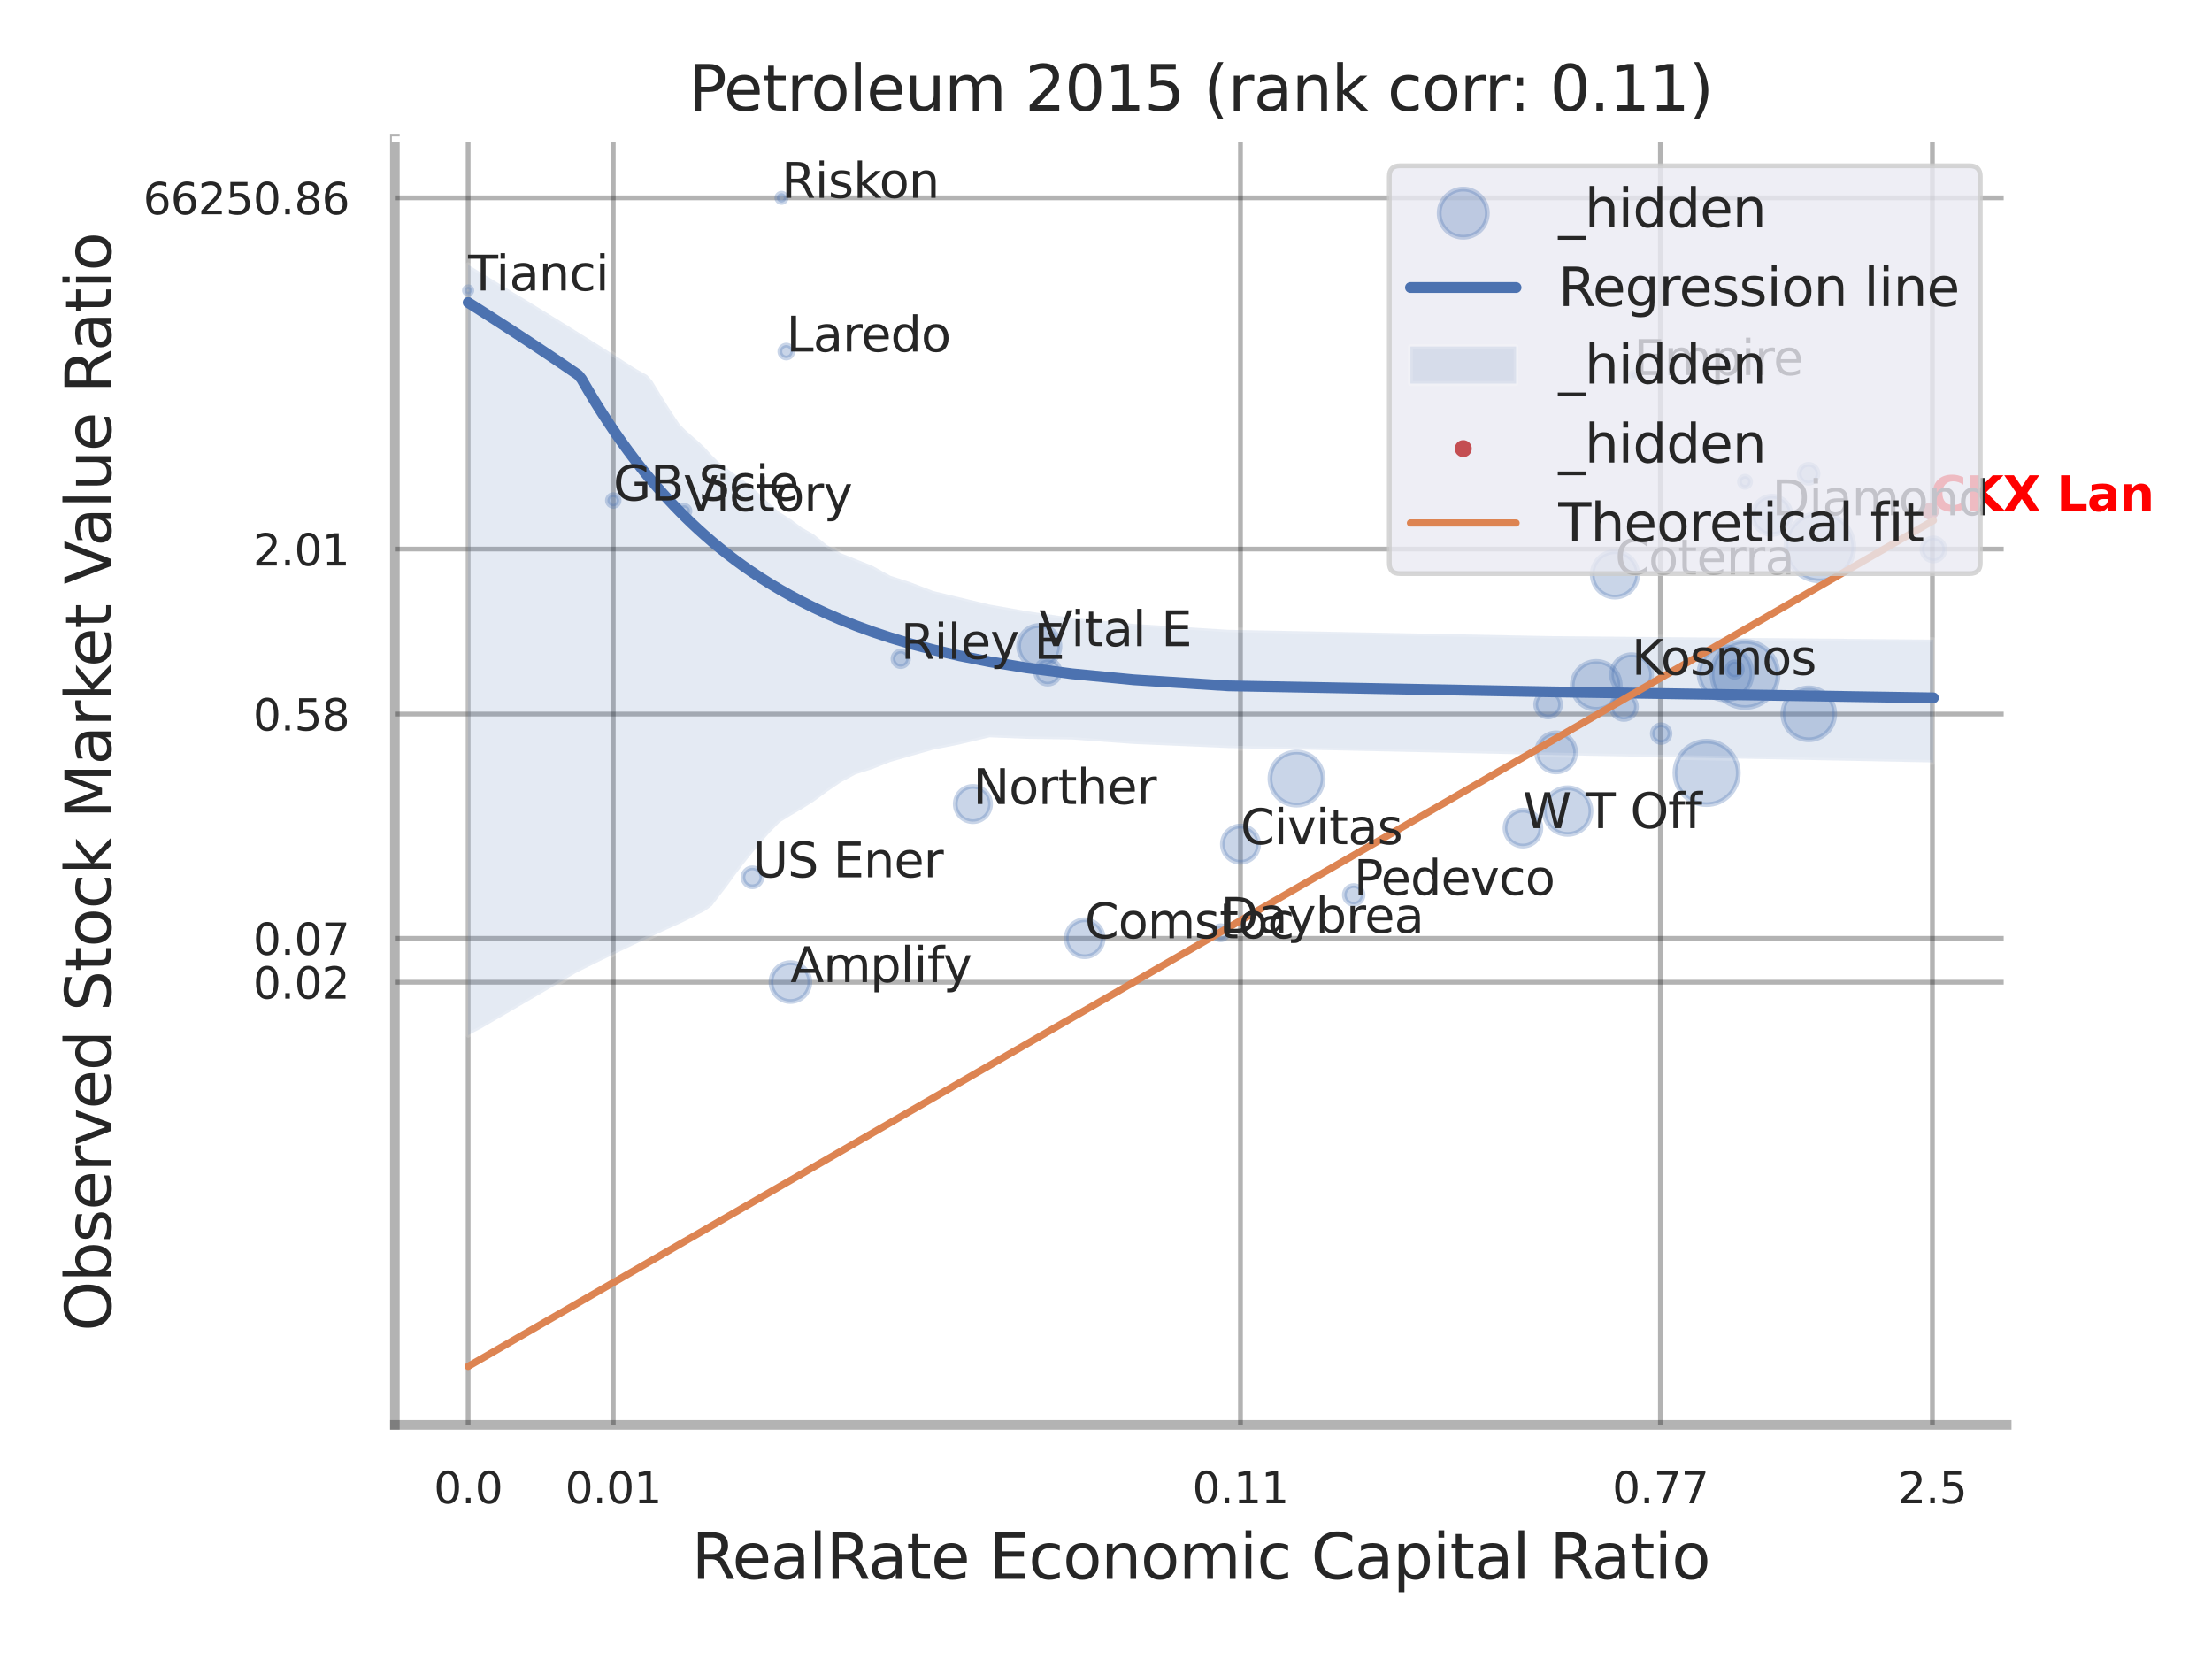 <?xml version="1.0" encoding="utf-8" standalone="no"?>
<!DOCTYPE svg PUBLIC "-//W3C//DTD SVG 1.1//EN"
  "http://www.w3.org/Graphics/SVG/1.1/DTD/svg11.dtd">
<svg xmlns:xlink="http://www.w3.org/1999/xlink" width="460.8pt" height="345.6pt" viewBox="0 0 460.8 345.6" xmlns="http://www.w3.org/2000/svg" version="1.1">
 <defs>
  <style type="text/css">*{stroke-linejoin: round; stroke-linecap: butt}</style>
 </defs>
 <g id="figure_1">
  <g id="patch_1">
   <path d="M 0 345.6 
L 460.8 345.6 
L 460.8 0 
L 0 0 
z
" style="fill: #ffffff"/>
  </g>
  <g id="axes_1">
   <g id="patch_2">
    <path d="M 82.26 296.82 
L 418.031 296.82 
L 418.031 29.04 
L 82.26 29.04 
z
" style="fill: #ffffff"/>
   </g>
   <g id="matplotlib.axis_1">
    <g id="xtick_1">
     <g id="line2d_1">
      <path d="M 97.522 296.82 
L 97.522 29.04 
" clip-path="url(#pdc7ed22c64)" style="fill: none; stroke: #000000; stroke-opacity: 0.3; stroke-linecap: round"/>
     </g>
     <g id="text_1">
      <!-- 0.0 -->
      <g style="fill: #262626" transform="translate(90.365 313.159) scale(0.09 -0.09)">
       <defs>
        <path id="DejaVuSans-30" d="M 2034 4250 
Q 1547 4250 1301 3770 
Q 1056 3291 1056 2328 
Q 1056 1369 1301 889 
Q 1547 409 2034 409 
Q 2525 409 2770 889 
Q 3016 1369 3016 2328 
Q 3016 3291 2770 3770 
Q 2525 4250 2034 4250 
z
M 2034 4750 
Q 2819 4750 3233 4129 
Q 3647 3509 3647 2328 
Q 3647 1150 3233 529 
Q 2819 -91 2034 -91 
Q 1250 -91 836 529 
Q 422 1150 422 2328 
Q 422 3509 836 4129 
Q 1250 4750 2034 4750 
z
" transform="scale(0.016)"/>
        <path id="DejaVuSans-2e" d="M 684 794 
L 1344 794 
L 1344 0 
L 684 0 
L 684 794 
z
" transform="scale(0.016)"/>
       </defs>
       <use xlink:href="#DejaVuSans-30"/>
       <use xlink:href="#DejaVuSans-2e" transform="translate(63.623 0)"/>
       <use xlink:href="#DejaVuSans-30" transform="translate(95.41 0)"/>
      </g>
     </g>
    </g>
    <g id="xtick_2">
     <g id="line2d_2">
      <path d="M 127.75 296.82 
L 127.75 29.04 
" clip-path="url(#pdc7ed22c64)" style="fill: none; stroke: #000000; stroke-opacity: 0.3; stroke-linecap: round"/>
     </g>
     <g id="text_2">
      <!-- 0.01 -->
      <g style="fill: #262626" transform="translate(117.731 313.159) scale(0.09 -0.09)">
       <defs>
        <path id="DejaVuSans-31" d="M 794 531 
L 1825 531 
L 1825 4091 
L 703 3866 
L 703 4441 
L 1819 4666 
L 2450 4666 
L 2450 531 
L 3481 531 
L 3481 0 
L 794 0 
L 794 531 
z
" transform="scale(0.016)"/>
       </defs>
       <use xlink:href="#DejaVuSans-30"/>
       <use xlink:href="#DejaVuSans-2e" transform="translate(63.623 0)"/>
       <use xlink:href="#DejaVuSans-30" transform="translate(95.41 0)"/>
       <use xlink:href="#DejaVuSans-31" transform="translate(159.033 0)"/>
      </g>
     </g>
    </g>
    <g id="xtick_3">
     <g id="line2d_3">
      <path d="M 258.411 296.82 
L 258.411 29.04 
" clip-path="url(#pdc7ed22c64)" style="fill: none; stroke: #000000; stroke-opacity: 0.3; stroke-linecap: round"/>
     </g>
     <g id="text_3">
      <!-- 0.11 -->
      <g style="fill: #262626" transform="translate(248.391 313.159) scale(0.09 -0.09)">
       <use xlink:href="#DejaVuSans-30"/>
       <use xlink:href="#DejaVuSans-2e" transform="translate(63.623 0)"/>
       <use xlink:href="#DejaVuSans-31" transform="translate(95.41 0)"/>
       <use xlink:href="#DejaVuSans-31" transform="translate(159.033 0)"/>
      </g>
     </g>
    </g>
    <g id="xtick_4">
     <g id="line2d_4">
      <path d="M 345.894 296.82 
L 345.894 29.04 
" clip-path="url(#pdc7ed22c64)" style="fill: none; stroke: #000000; stroke-opacity: 0.3; stroke-linecap: round"/>
     </g>
     <g id="text_4">
      <!-- 0.77 -->
      <g style="fill: #262626" transform="translate(335.875 313.159) scale(0.09 -0.09)">
       <defs>
        <path id="DejaVuSans-37" d="M 525 4666 
L 3525 4666 
L 3525 4397 
L 1831 0 
L 1172 0 
L 2766 4134 
L 525 4134 
L 525 4666 
z
" transform="scale(0.016)"/>
       </defs>
       <use xlink:href="#DejaVuSans-30"/>
       <use xlink:href="#DejaVuSans-2e" transform="translate(63.623 0)"/>
       <use xlink:href="#DejaVuSans-37" transform="translate(95.41 0)"/>
       <use xlink:href="#DejaVuSans-37" transform="translate(159.033 0)"/>
      </g>
     </g>
    </g>
    <g id="xtick_5">
     <g id="line2d_5">
      <path d="M 402.55 296.82 
L 402.55 29.04 
" clip-path="url(#pdc7ed22c64)" style="fill: none; stroke: #000000; stroke-opacity: 0.3; stroke-linecap: round"/>
     </g>
     <g id="text_5">
      <!-- 2.5 -->
      <g style="fill: #262626" transform="translate(395.394 313.159) scale(0.09 -0.09)">
       <defs>
        <path id="DejaVuSans-32" d="M 1228 531 
L 3431 531 
L 3431 0 
L 469 0 
L 469 531 
Q 828 903 1448 1529 
Q 2069 2156 2228 2338 
Q 2531 2678 2651 2914 
Q 2772 3150 2772 3378 
Q 2772 3750 2511 3984 
Q 2250 4219 1831 4219 
Q 1534 4219 1204 4116 
Q 875 4013 500 3803 
L 500 4441 
Q 881 4594 1212 4672 
Q 1544 4750 1819 4750 
Q 2544 4750 2975 4387 
Q 3406 4025 3406 3419 
Q 3406 3131 3298 2873 
Q 3191 2616 2906 2266 
Q 2828 2175 2409 1742 
Q 1991 1309 1228 531 
z
" transform="scale(0.016)"/>
        <path id="DejaVuSans-35" d="M 691 4666 
L 3169 4666 
L 3169 4134 
L 1269 4134 
L 1269 2991 
Q 1406 3038 1543 3061 
Q 1681 3084 1819 3084 
Q 2600 3084 3056 2656 
Q 3513 2228 3513 1497 
Q 3513 744 3044 326 
Q 2575 -91 1722 -91 
Q 1428 -91 1123 -41 
Q 819 9 494 109 
L 494 744 
Q 775 591 1075 516 
Q 1375 441 1709 441 
Q 2250 441 2565 725 
Q 2881 1009 2881 1497 
Q 2881 1984 2565 2268 
Q 2250 2553 1709 2553 
Q 1456 2553 1204 2497 
Q 953 2441 691 2322 
L 691 4666 
z
" transform="scale(0.016)"/>
       </defs>
       <use xlink:href="#DejaVuSans-32"/>
       <use xlink:href="#DejaVuSans-2e" transform="translate(63.623 0)"/>
       <use xlink:href="#DejaVuSans-35" transform="translate(95.41 0)"/>
      </g>
     </g>
    </g>
    <g id="xtick_6"/>
    <g id="xtick_7"/>
    <g id="xtick_8"/>
    <g id="xtick_9"/>
    <g id="text_6">
     <!-- RealRate Economic Capital Ratio -->
     <g style="fill: #262626" transform="translate(144.092 328.908) scale(0.13 -0.13)">
      <defs>
       <path id="DejaVuSans-52" d="M 2841 2188 
Q 3044 2119 3236 1894 
Q 3428 1669 3622 1275 
L 4263 0 
L 3584 0 
L 2988 1197 
Q 2756 1666 2539 1819 
Q 2322 1972 1947 1972 
L 1259 1972 
L 1259 0 
L 628 0 
L 628 4666 
L 2053 4666 
Q 2853 4666 3247 4331 
Q 3641 3997 3641 3322 
Q 3641 2881 3436 2590 
Q 3231 2300 2841 2188 
z
M 1259 4147 
L 1259 2491 
L 2053 2491 
Q 2509 2491 2742 2702 
Q 2975 2913 2975 3322 
Q 2975 3731 2742 3939 
Q 2509 4147 2053 4147 
L 1259 4147 
z
" transform="scale(0.016)"/>
       <path id="DejaVuSans-65" d="M 3597 1894 
L 3597 1613 
L 953 1613 
Q 991 1019 1311 708 
Q 1631 397 2203 397 
Q 2534 397 2845 478 
Q 3156 559 3463 722 
L 3463 178 
Q 3153 47 2828 -22 
Q 2503 -91 2169 -91 
Q 1331 -91 842 396 
Q 353 884 353 1716 
Q 353 2575 817 3079 
Q 1281 3584 2069 3584 
Q 2775 3584 3186 3129 
Q 3597 2675 3597 1894 
z
M 3022 2063 
Q 3016 2534 2758 2815 
Q 2500 3097 2075 3097 
Q 1594 3097 1305 2825 
Q 1016 2553 972 2059 
L 3022 2063 
z
" transform="scale(0.016)"/>
       <path id="DejaVuSans-61" d="M 2194 1759 
Q 1497 1759 1228 1600 
Q 959 1441 959 1056 
Q 959 750 1161 570 
Q 1363 391 1709 391 
Q 2188 391 2477 730 
Q 2766 1069 2766 1631 
L 2766 1759 
L 2194 1759 
z
M 3341 1997 
L 3341 0 
L 2766 0 
L 2766 531 
Q 2569 213 2275 61 
Q 1981 -91 1556 -91 
Q 1019 -91 701 211 
Q 384 513 384 1019 
Q 384 1609 779 1909 
Q 1175 2209 1959 2209 
L 2766 2209 
L 2766 2266 
Q 2766 2663 2505 2880 
Q 2244 3097 1772 3097 
Q 1472 3097 1187 3025 
Q 903 2953 641 2809 
L 641 3341 
Q 956 3463 1253 3523 
Q 1550 3584 1831 3584 
Q 2591 3584 2966 3190 
Q 3341 2797 3341 1997 
z
" transform="scale(0.016)"/>
       <path id="DejaVuSans-6c" d="M 603 4863 
L 1178 4863 
L 1178 0 
L 603 0 
L 603 4863 
z
" transform="scale(0.016)"/>
       <path id="DejaVuSans-74" d="M 1172 4494 
L 1172 3500 
L 2356 3500 
L 2356 3053 
L 1172 3053 
L 1172 1153 
Q 1172 725 1289 603 
Q 1406 481 1766 481 
L 2356 481 
L 2356 0 
L 1766 0 
Q 1100 0 847 248 
Q 594 497 594 1153 
L 594 3053 
L 172 3053 
L 172 3500 
L 594 3500 
L 594 4494 
L 1172 4494 
z
" transform="scale(0.016)"/>
       <path id="DejaVuSans-20" transform="scale(0.016)"/>
       <path id="DejaVuSans-45" d="M 628 4666 
L 3578 4666 
L 3578 4134 
L 1259 4134 
L 1259 2753 
L 3481 2753 
L 3481 2222 
L 1259 2222 
L 1259 531 
L 3634 531 
L 3634 0 
L 628 0 
L 628 4666 
z
" transform="scale(0.016)"/>
       <path id="DejaVuSans-63" d="M 3122 3366 
L 3122 2828 
Q 2878 2963 2633 3030 
Q 2388 3097 2138 3097 
Q 1578 3097 1268 2742 
Q 959 2388 959 1747 
Q 959 1106 1268 751 
Q 1578 397 2138 397 
Q 2388 397 2633 464 
Q 2878 531 3122 666 
L 3122 134 
Q 2881 22 2623 -34 
Q 2366 -91 2075 -91 
Q 1284 -91 818 406 
Q 353 903 353 1747 
Q 353 2603 823 3093 
Q 1294 3584 2113 3584 
Q 2378 3584 2631 3529 
Q 2884 3475 3122 3366 
z
" transform="scale(0.016)"/>
       <path id="DejaVuSans-6f" d="M 1959 3097 
Q 1497 3097 1228 2736 
Q 959 2375 959 1747 
Q 959 1119 1226 758 
Q 1494 397 1959 397 
Q 2419 397 2687 759 
Q 2956 1122 2956 1747 
Q 2956 2369 2687 2733 
Q 2419 3097 1959 3097 
z
M 1959 3584 
Q 2709 3584 3137 3096 
Q 3566 2609 3566 1747 
Q 3566 888 3137 398 
Q 2709 -91 1959 -91 
Q 1206 -91 779 398 
Q 353 888 353 1747 
Q 353 2609 779 3096 
Q 1206 3584 1959 3584 
z
" transform="scale(0.016)"/>
       <path id="DejaVuSans-6e" d="M 3513 2113 
L 3513 0 
L 2938 0 
L 2938 2094 
Q 2938 2591 2744 2837 
Q 2550 3084 2163 3084 
Q 1697 3084 1428 2787 
Q 1159 2491 1159 1978 
L 1159 0 
L 581 0 
L 581 3500 
L 1159 3500 
L 1159 2956 
Q 1366 3272 1645 3428 
Q 1925 3584 2291 3584 
Q 2894 3584 3203 3211 
Q 3513 2838 3513 2113 
z
" transform="scale(0.016)"/>
       <path id="DejaVuSans-6d" d="M 3328 2828 
Q 3544 3216 3844 3400 
Q 4144 3584 4550 3584 
Q 5097 3584 5394 3201 
Q 5691 2819 5691 2113 
L 5691 0 
L 5113 0 
L 5113 2094 
Q 5113 2597 4934 2840 
Q 4756 3084 4391 3084 
Q 3944 3084 3684 2787 
Q 3425 2491 3425 1978 
L 3425 0 
L 2847 0 
L 2847 2094 
Q 2847 2600 2669 2842 
Q 2491 3084 2119 3084 
Q 1678 3084 1418 2786 
Q 1159 2488 1159 1978 
L 1159 0 
L 581 0 
L 581 3500 
L 1159 3500 
L 1159 2956 
Q 1356 3278 1631 3431 
Q 1906 3584 2284 3584 
Q 2666 3584 2933 3390 
Q 3200 3197 3328 2828 
z
" transform="scale(0.016)"/>
       <path id="DejaVuSans-69" d="M 603 3500 
L 1178 3500 
L 1178 0 
L 603 0 
L 603 3500 
z
M 603 4863 
L 1178 4863 
L 1178 4134 
L 603 4134 
L 603 4863 
z
" transform="scale(0.016)"/>
       <path id="DejaVuSans-43" d="M 4122 4306 
L 4122 3641 
Q 3803 3938 3442 4084 
Q 3081 4231 2675 4231 
Q 1875 4231 1450 3742 
Q 1025 3253 1025 2328 
Q 1025 1406 1450 917 
Q 1875 428 2675 428 
Q 3081 428 3442 575 
Q 3803 722 4122 1019 
L 4122 359 
Q 3791 134 3420 21 
Q 3050 -91 2638 -91 
Q 1578 -91 968 557 
Q 359 1206 359 2328 
Q 359 3453 968 4101 
Q 1578 4750 2638 4750 
Q 3056 4750 3426 4639 
Q 3797 4528 4122 4306 
z
" transform="scale(0.016)"/>
       <path id="DejaVuSans-70" d="M 1159 525 
L 1159 -1331 
L 581 -1331 
L 581 3500 
L 1159 3500 
L 1159 2969 
Q 1341 3281 1617 3432 
Q 1894 3584 2278 3584 
Q 2916 3584 3314 3078 
Q 3713 2572 3713 1747 
Q 3713 922 3314 415 
Q 2916 -91 2278 -91 
Q 1894 -91 1617 61 
Q 1341 213 1159 525 
z
M 3116 1747 
Q 3116 2381 2855 2742 
Q 2594 3103 2138 3103 
Q 1681 3103 1420 2742 
Q 1159 2381 1159 1747 
Q 1159 1113 1420 752 
Q 1681 391 2138 391 
Q 2594 391 2855 752 
Q 3116 1113 3116 1747 
z
" transform="scale(0.016)"/>
      </defs>
      <use xlink:href="#DejaVuSans-52"/>
      <use xlink:href="#DejaVuSans-65" transform="translate(64.982 0)"/>
      <use xlink:href="#DejaVuSans-61" transform="translate(126.506 0)"/>
      <use xlink:href="#DejaVuSans-6c" transform="translate(187.785 0)"/>
      <use xlink:href="#DejaVuSans-52" transform="translate(215.568 0)"/>
      <use xlink:href="#DejaVuSans-61" transform="translate(282.801 0)"/>
      <use xlink:href="#DejaVuSans-74" transform="translate(344.08 0)"/>
      <use xlink:href="#DejaVuSans-65" transform="translate(383.289 0)"/>
      <use xlink:href="#DejaVuSans-20" transform="translate(444.812 0)"/>
      <use xlink:href="#DejaVuSans-45" transform="translate(476.6 0)"/>
      <use xlink:href="#DejaVuSans-63" transform="translate(539.783 0)"/>
      <use xlink:href="#DejaVuSans-6f" transform="translate(594.764 0)"/>
      <use xlink:href="#DejaVuSans-6e" transform="translate(655.945 0)"/>
      <use xlink:href="#DejaVuSans-6f" transform="translate(719.324 0)"/>
      <use xlink:href="#DejaVuSans-6d" transform="translate(780.506 0)"/>
      <use xlink:href="#DejaVuSans-69" transform="translate(877.918 0)"/>
      <use xlink:href="#DejaVuSans-63" transform="translate(905.701 0)"/>
      <use xlink:href="#DejaVuSans-20" transform="translate(960.682 0)"/>
      <use xlink:href="#DejaVuSans-43" transform="translate(992.469 0)"/>
      <use xlink:href="#DejaVuSans-61" transform="translate(1062.293 0)"/>
      <use xlink:href="#DejaVuSans-70" transform="translate(1123.572 0)"/>
      <use xlink:href="#DejaVuSans-69" transform="translate(1187.049 0)"/>
      <use xlink:href="#DejaVuSans-74" transform="translate(1214.832 0)"/>
      <use xlink:href="#DejaVuSans-61" transform="translate(1254.041 0)"/>
      <use xlink:href="#DejaVuSans-6c" transform="translate(1315.32 0)"/>
      <use xlink:href="#DejaVuSans-20" transform="translate(1343.104 0)"/>
      <use xlink:href="#DejaVuSans-52" transform="translate(1374.891 0)"/>
      <use xlink:href="#DejaVuSans-61" transform="translate(1442.123 0)"/>
      <use xlink:href="#DejaVuSans-74" transform="translate(1503.402 0)"/>
      <use xlink:href="#DejaVuSans-69" transform="translate(1542.611 0)"/>
      <use xlink:href="#DejaVuSans-6f" transform="translate(1570.395 0)"/>
     </g>
    </g>
   </g>
   <g id="matplotlib.axis_2">
    <g id="ytick_1">
     <g id="line2d_6">
      <path d="M 82.26 204.612 
L 418.031 204.612 
" clip-path="url(#pdc7ed22c64)" style="fill: none; stroke: #000000; stroke-opacity: 0.3; stroke-linecap: round"/>
     </g>
     <g id="text_7">
      <!-- 0.02 -->
      <g style="fill: #262626" transform="translate(52.721 208.031) scale(0.09 -0.09)">
       <use xlink:href="#DejaVuSans-30"/>
       <use xlink:href="#DejaVuSans-2e" transform="translate(63.623 0)"/>
       <use xlink:href="#DejaVuSans-30" transform="translate(95.41 0)"/>
       <use xlink:href="#DejaVuSans-32" transform="translate(159.033 0)"/>
      </g>
     </g>
    </g>
    <g id="ytick_2">
     <g id="line2d_7">
      <path d="M 82.26 195.478 
L 418.031 195.478 
" clip-path="url(#pdc7ed22c64)" style="fill: none; stroke: #000000; stroke-opacity: 0.3; stroke-linecap: round"/>
     </g>
     <g id="text_8">
      <!-- 0.07 -->
      <g style="fill: #262626" transform="translate(52.721 198.897) scale(0.09 -0.09)">
       <use xlink:href="#DejaVuSans-30"/>
       <use xlink:href="#DejaVuSans-2e" transform="translate(63.623 0)"/>
       <use xlink:href="#DejaVuSans-30" transform="translate(95.41 0)"/>
       <use xlink:href="#DejaVuSans-37" transform="translate(159.033 0)"/>
      </g>
     </g>
    </g>
    <g id="ytick_3">
     <g id="line2d_8">
      <path d="M 82.26 148.75 
L 418.031 148.75 
" clip-path="url(#pdc7ed22c64)" style="fill: none; stroke: #000000; stroke-opacity: 0.3; stroke-linecap: round"/>
     </g>
     <g id="text_9">
      <!-- 0.58 -->
      <g style="fill: #262626" transform="translate(52.721 152.169) scale(0.09 -0.09)">
       <defs>
        <path id="DejaVuSans-38" d="M 2034 2216 
Q 1584 2216 1326 1975 
Q 1069 1734 1069 1313 
Q 1069 891 1326 650 
Q 1584 409 2034 409 
Q 2484 409 2743 651 
Q 3003 894 3003 1313 
Q 3003 1734 2745 1975 
Q 2488 2216 2034 2216 
z
M 1403 2484 
Q 997 2584 770 2862 
Q 544 3141 544 3541 
Q 544 4100 942 4425 
Q 1341 4750 2034 4750 
Q 2731 4750 3128 4425 
Q 3525 4100 3525 3541 
Q 3525 3141 3298 2862 
Q 3072 2584 2669 2484 
Q 3125 2378 3379 2068 
Q 3634 1759 3634 1313 
Q 3634 634 3220 271 
Q 2806 -91 2034 -91 
Q 1263 -91 848 271 
Q 434 634 434 1313 
Q 434 1759 690 2068 
Q 947 2378 1403 2484 
z
M 1172 3481 
Q 1172 3119 1398 2916 
Q 1625 2713 2034 2713 
Q 2441 2713 2670 2916 
Q 2900 3119 2900 3481 
Q 2900 3844 2670 4047 
Q 2441 4250 2034 4250 
Q 1625 4250 1398 4047 
Q 1172 3844 1172 3481 
z
" transform="scale(0.016)"/>
       </defs>
       <use xlink:href="#DejaVuSans-30"/>
       <use xlink:href="#DejaVuSans-2e" transform="translate(63.623 0)"/>
       <use xlink:href="#DejaVuSans-35" transform="translate(95.41 0)"/>
       <use xlink:href="#DejaVuSans-38" transform="translate(159.033 0)"/>
      </g>
     </g>
    </g>
    <g id="ytick_4">
     <g id="line2d_9">
      <path d="M 82.26 114.381 
L 418.031 114.381 
" clip-path="url(#pdc7ed22c64)" style="fill: none; stroke: #000000; stroke-opacity: 0.3; stroke-linecap: round"/>
     </g>
     <g id="text_10">
      <!-- 2.01 -->
      <g style="fill: #262626" transform="translate(52.721 117.8) scale(0.09 -0.09)">
       <use xlink:href="#DejaVuSans-32"/>
       <use xlink:href="#DejaVuSans-2e" transform="translate(63.623 0)"/>
       <use xlink:href="#DejaVuSans-30" transform="translate(95.41 0)"/>
       <use xlink:href="#DejaVuSans-31" transform="translate(159.033 0)"/>
      </g>
     </g>
    </g>
    <g id="ytick_5">
     <g id="line2d_10">
      <path d="M 82.26 41.214 
L 418.031 41.214 
" clip-path="url(#pdc7ed22c64)" style="fill: none; stroke: #000000; stroke-opacity: 0.3; stroke-linecap: round"/>
     </g>
     <g id="text_11">
      <!-- 66250.86 -->
      <g style="fill: #262626" transform="translate(29.816 44.633) scale(0.09 -0.09)">
       <defs>
        <path id="DejaVuSans-36" d="M 2113 2584 
Q 1688 2584 1439 2293 
Q 1191 2003 1191 1497 
Q 1191 994 1439 701 
Q 1688 409 2113 409 
Q 2538 409 2786 701 
Q 3034 994 3034 1497 
Q 3034 2003 2786 2293 
Q 2538 2584 2113 2584 
z
M 3366 4563 
L 3366 3988 
Q 3128 4100 2886 4159 
Q 2644 4219 2406 4219 
Q 1781 4219 1451 3797 
Q 1122 3375 1075 2522 
Q 1259 2794 1537 2939 
Q 1816 3084 2150 3084 
Q 2853 3084 3261 2657 
Q 3669 2231 3669 1497 
Q 3669 778 3244 343 
Q 2819 -91 2113 -91 
Q 1303 -91 875 529 
Q 447 1150 447 2328 
Q 447 3434 972 4092 
Q 1497 4750 2381 4750 
Q 2619 4750 2861 4703 
Q 3103 4656 3366 4563 
z
" transform="scale(0.016)"/>
       </defs>
       <use xlink:href="#DejaVuSans-36"/>
       <use xlink:href="#DejaVuSans-36" transform="translate(63.623 0)"/>
       <use xlink:href="#DejaVuSans-32" transform="translate(127.246 0)"/>
       <use xlink:href="#DejaVuSans-35" transform="translate(190.869 0)"/>
       <use xlink:href="#DejaVuSans-30" transform="translate(254.492 0)"/>
       <use xlink:href="#DejaVuSans-2e" transform="translate(318.115 0)"/>
       <use xlink:href="#DejaVuSans-38" transform="translate(349.902 0)"/>
       <use xlink:href="#DejaVuSans-36" transform="translate(413.525 0)"/>
      </g>
     </g>
    </g>
    <g id="ytick_6"/>
    <g id="ytick_7"/>
    <g id="ytick_8"/>
    <g id="ytick_9"/>
    <g id="ytick_10"/>
    <g id="ytick_11"/>
    <g id="text_12">
     <!-- Observed Stock Market Value Ratio -->
     <g style="fill: #262626" transform="translate(23.112 277.332) rotate(-90) scale(0.13 -0.13)">
      <defs>
       <path id="DejaVuSans-4f" d="M 2522 4238 
Q 1834 4238 1429 3725 
Q 1025 3213 1025 2328 
Q 1025 1447 1429 934 
Q 1834 422 2522 422 
Q 3209 422 3611 934 
Q 4013 1447 4013 2328 
Q 4013 3213 3611 3725 
Q 3209 4238 2522 4238 
z
M 2522 4750 
Q 3503 4750 4090 4092 
Q 4678 3434 4678 2328 
Q 4678 1225 4090 567 
Q 3503 -91 2522 -91 
Q 1538 -91 948 565 
Q 359 1222 359 2328 
Q 359 3434 948 4092 
Q 1538 4750 2522 4750 
z
" transform="scale(0.016)"/>
       <path id="DejaVuSans-62" d="M 3116 1747 
Q 3116 2381 2855 2742 
Q 2594 3103 2138 3103 
Q 1681 3103 1420 2742 
Q 1159 2381 1159 1747 
Q 1159 1113 1420 752 
Q 1681 391 2138 391 
Q 2594 391 2855 752 
Q 3116 1113 3116 1747 
z
M 1159 2969 
Q 1341 3281 1617 3432 
Q 1894 3584 2278 3584 
Q 2916 3584 3314 3078 
Q 3713 2572 3713 1747 
Q 3713 922 3314 415 
Q 2916 -91 2278 -91 
Q 1894 -91 1617 61 
Q 1341 213 1159 525 
L 1159 0 
L 581 0 
L 581 4863 
L 1159 4863 
L 1159 2969 
z
" transform="scale(0.016)"/>
       <path id="DejaVuSans-73" d="M 2834 3397 
L 2834 2853 
Q 2591 2978 2328 3040 
Q 2066 3103 1784 3103 
Q 1356 3103 1142 2972 
Q 928 2841 928 2578 
Q 928 2378 1081 2264 
Q 1234 2150 1697 2047 
L 1894 2003 
Q 2506 1872 2764 1633 
Q 3022 1394 3022 966 
Q 3022 478 2636 193 
Q 2250 -91 1575 -91 
Q 1294 -91 989 -36 
Q 684 19 347 128 
L 347 722 
Q 666 556 975 473 
Q 1284 391 1588 391 
Q 1994 391 2212 530 
Q 2431 669 2431 922 
Q 2431 1156 2273 1281 
Q 2116 1406 1581 1522 
L 1381 1569 
Q 847 1681 609 1914 
Q 372 2147 372 2553 
Q 372 3047 722 3315 
Q 1072 3584 1716 3584 
Q 2034 3584 2315 3537 
Q 2597 3491 2834 3397 
z
" transform="scale(0.016)"/>
       <path id="DejaVuSans-72" d="M 2631 2963 
Q 2534 3019 2420 3045 
Q 2306 3072 2169 3072 
Q 1681 3072 1420 2755 
Q 1159 2438 1159 1844 
L 1159 0 
L 581 0 
L 581 3500 
L 1159 3500 
L 1159 2956 
Q 1341 3275 1631 3429 
Q 1922 3584 2338 3584 
Q 2397 3584 2469 3576 
Q 2541 3569 2628 3553 
L 2631 2963 
z
" transform="scale(0.016)"/>
       <path id="DejaVuSans-76" d="M 191 3500 
L 800 3500 
L 1894 563 
L 2988 3500 
L 3597 3500 
L 2284 0 
L 1503 0 
L 191 3500 
z
" transform="scale(0.016)"/>
       <path id="DejaVuSans-64" d="M 2906 2969 
L 2906 4863 
L 3481 4863 
L 3481 0 
L 2906 0 
L 2906 525 
Q 2725 213 2448 61 
Q 2172 -91 1784 -91 
Q 1150 -91 751 415 
Q 353 922 353 1747 
Q 353 2572 751 3078 
Q 1150 3584 1784 3584 
Q 2172 3584 2448 3432 
Q 2725 3281 2906 2969 
z
M 947 1747 
Q 947 1113 1208 752 
Q 1469 391 1925 391 
Q 2381 391 2643 752 
Q 2906 1113 2906 1747 
Q 2906 2381 2643 2742 
Q 2381 3103 1925 3103 
Q 1469 3103 1208 2742 
Q 947 2381 947 1747 
z
" transform="scale(0.016)"/>
       <path id="DejaVuSans-53" d="M 3425 4513 
L 3425 3897 
Q 3066 4069 2747 4153 
Q 2428 4238 2131 4238 
Q 1616 4238 1336 4038 
Q 1056 3838 1056 3469 
Q 1056 3159 1242 3001 
Q 1428 2844 1947 2747 
L 2328 2669 
Q 3034 2534 3370 2195 
Q 3706 1856 3706 1288 
Q 3706 609 3251 259 
Q 2797 -91 1919 -91 
Q 1588 -91 1214 -16 
Q 841 59 441 206 
L 441 856 
Q 825 641 1194 531 
Q 1563 422 1919 422 
Q 2459 422 2753 634 
Q 3047 847 3047 1241 
Q 3047 1584 2836 1778 
Q 2625 1972 2144 2069 
L 1759 2144 
Q 1053 2284 737 2584 
Q 422 2884 422 3419 
Q 422 4038 858 4394 
Q 1294 4750 2059 4750 
Q 2388 4750 2728 4690 
Q 3069 4631 3425 4513 
z
" transform="scale(0.016)"/>
       <path id="DejaVuSans-6b" d="M 581 4863 
L 1159 4863 
L 1159 1991 
L 2875 3500 
L 3609 3500 
L 1753 1863 
L 3688 0 
L 2938 0 
L 1159 1709 
L 1159 0 
L 581 0 
L 581 4863 
z
" transform="scale(0.016)"/>
       <path id="DejaVuSans-4d" d="M 628 4666 
L 1569 4666 
L 2759 1491 
L 3956 4666 
L 4897 4666 
L 4897 0 
L 4281 0 
L 4281 4097 
L 3078 897 
L 2444 897 
L 1241 4097 
L 1241 0 
L 628 0 
L 628 4666 
z
" transform="scale(0.016)"/>
       <path id="DejaVuSans-56" d="M 1831 0 
L 50 4666 
L 709 4666 
L 2188 738 
L 3669 4666 
L 4325 4666 
L 2547 0 
L 1831 0 
z
" transform="scale(0.016)"/>
       <path id="DejaVuSans-75" d="M 544 1381 
L 544 3500 
L 1119 3500 
L 1119 1403 
Q 1119 906 1312 657 
Q 1506 409 1894 409 
Q 2359 409 2629 706 
Q 2900 1003 2900 1516 
L 2900 3500 
L 3475 3500 
L 3475 0 
L 2900 0 
L 2900 538 
Q 2691 219 2414 64 
Q 2138 -91 1772 -91 
Q 1169 -91 856 284 
Q 544 659 544 1381 
z
M 1991 3584 
L 1991 3584 
z
" transform="scale(0.016)"/>
      </defs>
      <use xlink:href="#DejaVuSans-4f"/>
      <use xlink:href="#DejaVuSans-62" transform="translate(78.711 0)"/>
      <use xlink:href="#DejaVuSans-73" transform="translate(142.188 0)"/>
      <use xlink:href="#DejaVuSans-65" transform="translate(194.287 0)"/>
      <use xlink:href="#DejaVuSans-72" transform="translate(255.811 0)"/>
      <use xlink:href="#DejaVuSans-76" transform="translate(296.924 0)"/>
      <use xlink:href="#DejaVuSans-65" transform="translate(356.104 0)"/>
      <use xlink:href="#DejaVuSans-64" transform="translate(417.627 0)"/>
      <use xlink:href="#DejaVuSans-20" transform="translate(481.104 0)"/>
      <use xlink:href="#DejaVuSans-53" transform="translate(512.891 0)"/>
      <use xlink:href="#DejaVuSans-74" transform="translate(576.367 0)"/>
      <use xlink:href="#DejaVuSans-6f" transform="translate(615.576 0)"/>
      <use xlink:href="#DejaVuSans-63" transform="translate(676.758 0)"/>
      <use xlink:href="#DejaVuSans-6b" transform="translate(731.738 0)"/>
      <use xlink:href="#DejaVuSans-20" transform="translate(789.648 0)"/>
      <use xlink:href="#DejaVuSans-4d" transform="translate(821.436 0)"/>
      <use xlink:href="#DejaVuSans-61" transform="translate(907.715 0)"/>
      <use xlink:href="#DejaVuSans-72" transform="translate(968.994 0)"/>
      <use xlink:href="#DejaVuSans-6b" transform="translate(1010.107 0)"/>
      <use xlink:href="#DejaVuSans-65" transform="translate(1064.393 0)"/>
      <use xlink:href="#DejaVuSans-74" transform="translate(1125.916 0)"/>
      <use xlink:href="#DejaVuSans-20" transform="translate(1165.125 0)"/>
      <use xlink:href="#DejaVuSans-56" transform="translate(1196.912 0)"/>
      <use xlink:href="#DejaVuSans-61" transform="translate(1257.57 0)"/>
      <use xlink:href="#DejaVuSans-6c" transform="translate(1318.85 0)"/>
      <use xlink:href="#DejaVuSans-75" transform="translate(1346.633 0)"/>
      <use xlink:href="#DejaVuSans-65" transform="translate(1410.012 0)"/>
      <use xlink:href="#DejaVuSans-20" transform="translate(1471.535 0)"/>
      <use xlink:href="#DejaVuSans-52" transform="translate(1503.322 0)"/>
      <use xlink:href="#DejaVuSans-61" transform="translate(1570.555 0)"/>
      <use xlink:href="#DejaVuSans-74" transform="translate(1631.834 0)"/>
      <use xlink:href="#DejaVuSans-69" transform="translate(1671.043 0)"/>
      <use xlink:href="#DejaVuSans-6f" transform="translate(1698.826 0)"/>
     </g>
    </g>
   </g>
   <g id="PathCollection_1">
    <path d="M 270.094 167.723 
C 271.563 167.723 272.971 167.14 274.009 166.102 
C 275.048 165.063 275.631 163.655 275.631 162.187 
C 275.631 160.718 275.048 159.31 274.009 158.272 
C 272.971 157.233 271.563 156.65 270.094 156.65 
C 268.626 156.65 267.218 157.233 266.179 158.272 
C 265.141 159.31 264.558 160.718 264.558 162.187 
C 264.558 163.655 265.141 165.063 266.179 166.102 
C 267.218 167.14 268.626 167.723 270.094 167.723 
z
" clip-path="url(#pdc7ed22c64)" style="fill: #4c72b0; fill-opacity: 0.3; stroke: #4c72b0; stroke-opacity: 0.3"/>
    <path d="M 346.047 154.674 
C 346.537 154.674 347.007 154.479 347.353 154.133 
C 347.699 153.787 347.894 153.317 347.894 152.828 
C 347.894 152.338 347.699 151.868 347.353 151.522 
C 347.007 151.176 346.537 150.981 346.047 150.981 
C 345.558 150.981 345.088 151.176 344.742 151.522 
C 344.396 151.868 344.201 152.338 344.201 152.828 
C 344.201 153.317 344.396 153.787 344.742 154.133 
C 345.088 154.479 345.558 154.674 346.047 154.674 
z
" clip-path="url(#pdc7ed22c64)" style="fill: #4c72b0; fill-opacity: 0.3; stroke: #4c72b0; stroke-opacity: 0.3"/>
    <path d="M 225.964 199.304 
C 226.985 199.304 227.964 198.898 228.686 198.176 
C 229.407 197.455 229.813 196.476 229.813 195.455 
C 229.813 194.434 229.407 193.455 228.686 192.733 
C 227.964 192.011 226.985 191.606 225.964 191.606 
C 224.943 191.606 223.964 192.011 223.242 192.733 
C 222.521 193.455 222.115 194.434 222.115 195.455 
C 222.115 196.476 222.521 197.455 223.242 198.176 
C 223.964 198.898 224.943 199.304 225.964 199.304 
z
" clip-path="url(#pdc7ed22c64)" style="fill: #4c72b0; fill-opacity: 0.3; stroke: #4c72b0; stroke-opacity: 0.3"/>
    <path d="M 359.458 145.813 
C 360.923 145.813 362.329 145.231 363.366 144.194 
C 364.402 143.158 364.985 141.752 364.985 140.286 
C 364.985 138.82 364.402 137.414 363.366 136.378 
C 362.329 135.341 360.923 134.759 359.458 134.759 
C 357.992 134.759 356.586 135.341 355.549 136.378 
C 354.513 137.414 353.93 138.82 353.93 140.286 
C 353.93 141.752 354.513 143.158 355.549 144.194 
C 356.586 145.231 357.992 145.813 359.458 145.813 
z
" clip-path="url(#pdc7ed22c64)" style="fill: #4c72b0; fill-opacity: 0.3; stroke: #4c72b0; stroke-opacity: 0.3"/>
    <path d="M 322.502 149.363 
C 323.191 149.363 323.851 149.089 324.338 148.602 
C 324.825 148.115 325.099 147.455 325.099 146.766 
C 325.099 146.078 324.825 145.417 324.338 144.93 
C 323.851 144.443 323.191 144.17 322.502 144.17 
C 321.814 144.17 321.153 144.443 320.666 144.93 
C 320.179 145.417 319.906 146.078 319.906 146.766 
C 319.906 147.455 320.179 148.115 320.666 148.602 
C 321.153 149.089 321.814 149.363 322.502 149.363 
z
" clip-path="url(#pdc7ed22c64)" style="fill: #4c72b0; fill-opacity: 0.3; stroke: #4c72b0; stroke-opacity: 0.3"/>
    <path d="M 156.742 184.739 
C 157.265 184.739 157.768 184.531 158.138 184.161 
C 158.508 183.791 158.716 183.288 158.716 182.765 
C 158.716 182.241 158.508 181.739 158.138 181.368 
C 157.768 180.998 157.265 180.79 156.742 180.79 
C 156.218 180.79 155.716 180.998 155.345 181.368 
C 154.975 181.739 154.767 182.241 154.767 182.765 
C 154.767 183.288 154.975 183.791 155.345 184.161 
C 155.716 184.531 156.218 184.739 156.742 184.739 
z
" clip-path="url(#pdc7ed22c64)" style="fill: #4c72b0; fill-opacity: 0.3; stroke: #4c72b0; stroke-opacity: 0.3"/>
    <path d="M 355.518 167.615 
C 357.27 167.615 358.95 166.919 360.188 165.681 
C 361.427 164.442 362.122 162.762 362.122 161.011 
C 362.122 159.259 361.427 157.579 360.188 156.341 
C 358.95 155.102 357.27 154.406 355.518 154.406 
C 353.767 154.406 352.087 155.102 350.848 156.341 
C 349.61 157.579 348.914 159.259 348.914 161.011 
C 348.914 162.762 349.61 164.442 350.848 165.681 
C 352.087 166.919 353.767 167.615 355.518 167.615 
z
" clip-path="url(#pdc7ed22c64)" style="fill: #4c72b0; fill-opacity: 0.3; stroke: #4c72b0; stroke-opacity: 0.3"/>
    <path d="M 402.768 116.844 
C 403.403 116.844 404.012 116.592 404.461 116.143 
C 404.91 115.694 405.162 115.085 405.162 114.45 
C 405.162 113.815 404.91 113.206 404.461 112.757 
C 404.012 112.309 403.403 112.056 402.768 112.056 
C 402.134 112.056 401.525 112.309 401.076 112.757 
C 400.627 113.206 400.375 113.815 400.375 114.45 
C 400.375 115.085 400.627 115.694 401.076 116.143 
C 401.525 116.592 402.134 116.844 402.768 116.844 
z
" clip-path="url(#pdc7ed22c64)" style="fill: #4c72b0; fill-opacity: 0.3; stroke: #4c72b0; stroke-opacity: 0.3"/>
    <path d="M 332.525 147.778 
C 333.851 147.778 335.123 147.251 336.061 146.313 
C 336.998 145.376 337.525 144.104 337.525 142.778 
C 337.525 141.452 336.998 140.18 336.061 139.243 
C 335.123 138.305 333.851 137.779 332.525 137.779 
C 331.2 137.779 329.928 138.305 328.99 139.243 
C 328.053 140.18 327.526 141.452 327.526 142.778 
C 327.526 144.104 328.053 145.376 328.99 146.313 
C 329.928 147.251 331.2 147.778 332.525 147.778 
z
" clip-path="url(#pdc7ed22c64)" style="fill: #4c72b0; fill-opacity: 0.3; stroke: #4c72b0; stroke-opacity: 0.3"/>
    <path d="M 402.14 107.75 
C 402.479 107.75 402.804 107.615 403.043 107.376 
C 403.282 107.137 403.417 106.812 403.417 106.474 
C 403.417 106.135 403.282 105.81 403.043 105.571 
C 402.804 105.332 402.479 105.197 402.14 105.197 
C 401.802 105.197 401.477 105.332 401.238 105.571 
C 400.998 105.81 400.864 106.135 400.864 106.474 
C 400.864 106.812 400.998 107.137 401.238 107.376 
C 401.477 107.615 401.802 107.75 402.14 107.75 
z
" clip-path="url(#pdc7ed22c64)" style="fill: #4c72b0; fill-opacity: 0.3; stroke: #4c72b0; stroke-opacity: 0.3"/>
    <path d="M 142.53 107.66 
C 142.849 107.66 143.154 107.533 143.38 107.307 
C 143.605 107.082 143.732 106.776 143.732 106.458 
C 143.732 106.139 143.605 105.833 143.38 105.608 
C 143.154 105.382 142.849 105.255 142.53 105.255 
C 142.211 105.255 141.905 105.382 141.68 105.608 
C 141.454 105.833 141.328 106.139 141.328 106.458 
C 141.328 106.776 141.454 107.082 141.68 107.307 
C 141.905 107.533 142.211 107.66 142.53 107.66 
z
" clip-path="url(#pdc7ed22c64)" style="fill: #4c72b0; fill-opacity: 0.3; stroke: #4c72b0; stroke-opacity: 0.3"/>
    <path d="M 376.8 154.109 
C 378.233 154.109 379.607 153.54 380.621 152.527 
C 381.634 151.513 382.203 150.139 382.203 148.706 
C 382.203 147.273 381.634 145.899 380.621 144.885 
C 379.607 143.872 378.233 143.303 376.8 143.303 
C 375.367 143.303 373.993 143.872 372.979 144.885 
C 371.966 145.899 371.397 147.273 371.397 148.706 
C 371.397 150.139 371.966 151.513 372.979 152.527 
C 373.993 153.54 375.367 154.109 376.8 154.109 
z
" clip-path="url(#pdc7ed22c64)" style="fill: #4c72b0; fill-opacity: 0.3; stroke: #4c72b0; stroke-opacity: 0.3"/>
    <path d="M 338.287 149.876 
C 338.981 149.876 339.647 149.6 340.138 149.109 
C 340.629 148.618 340.905 147.952 340.905 147.257 
C 340.905 146.563 340.629 145.897 340.138 145.405 
C 339.647 144.914 338.981 144.638 338.287 144.638 
C 337.592 144.638 336.926 144.914 336.435 145.405 
C 335.944 145.897 335.668 146.563 335.668 147.257 
C 335.668 147.952 335.944 148.618 336.435 149.109 
C 336.926 149.6 337.592 149.876 338.287 149.876 
z
" clip-path="url(#pdc7ed22c64)" style="fill: #4c72b0; fill-opacity: 0.3; stroke: #4c72b0; stroke-opacity: 0.3"/>
    <path d="M 379.111 121.016 
C 380.987 121.016 382.785 120.271 384.111 118.945 
C 385.437 117.619 386.182 115.82 386.182 113.945 
C 386.182 112.07 385.437 110.271 384.111 108.945 
C 382.785 107.619 380.987 106.874 379.111 106.874 
C 377.236 106.874 375.437 107.619 374.111 108.945 
C 372.785 110.271 372.04 112.07 372.04 113.945 
C 372.04 115.82 372.785 117.619 374.111 118.945 
C 375.437 120.271 377.236 121.016 379.111 121.016 
z
" clip-path="url(#pdc7ed22c64)" style="fill: #4c72b0; fill-opacity: 0.3; stroke: #4c72b0; stroke-opacity: 0.3"/>
    <path d="M 324.164 160.803 
C 325.243 160.803 326.278 160.374 327.041 159.611 
C 327.804 158.848 328.233 157.813 328.233 156.734 
C 328.233 155.655 327.804 154.62 327.041 153.857 
C 326.278 153.094 325.243 152.665 324.164 152.665 
C 323.085 152.665 322.05 153.094 321.287 153.857 
C 320.524 154.62 320.095 155.655 320.095 156.734 
C 320.095 157.813 320.524 158.848 321.287 159.611 
C 322.05 160.374 323.085 160.803 324.164 160.803 
z
" clip-path="url(#pdc7ed22c64)" style="fill: #4c72b0; fill-opacity: 0.3; stroke: #4c72b0; stroke-opacity: 0.3"/>
    <path d="M 336.424 124.386 
C 337.679 124.386 338.882 123.887 339.77 123 
C 340.657 122.113 341.155 120.91 341.155 119.655 
C 341.155 118.4 340.657 117.197 339.77 116.309 
C 338.882 115.422 337.679 114.924 336.424 114.924 
C 335.169 114.924 333.966 115.422 333.079 116.309 
C 332.192 117.197 331.693 118.4 331.693 119.655 
C 331.693 120.91 332.192 122.113 333.079 123 
C 333.966 123.887 335.169 124.386 336.424 124.386 
z
" clip-path="url(#pdc7ed22c64)" style="fill: #4c72b0; fill-opacity: 0.3; stroke: #4c72b0; stroke-opacity: 0.3"/>
    <path d="M 361.35 141.084 
C 361.776 141.084 362.184 140.915 362.485 140.614 
C 362.786 140.313 362.955 139.905 362.955 139.479 
C 362.955 139.054 362.786 138.646 362.485 138.345 
C 362.184 138.044 361.776 137.874 361.35 137.874 
C 360.925 137.874 360.516 138.044 360.215 138.345 
C 359.914 138.646 359.745 139.054 359.745 139.479 
C 359.745 139.905 359.914 140.313 360.215 140.614 
C 360.516 140.915 360.925 141.084 361.35 141.084 
z
" clip-path="url(#pdc7ed22c64)" style="fill: #4c72b0; fill-opacity: 0.3; stroke: #4c72b0; stroke-opacity: 0.3"/>
    <path d="M 340.343 78.723 
C 340.503 78.723 340.656 78.66 340.77 78.547 
C 340.883 78.434 340.946 78.28 340.946 78.12 
C 340.946 77.96 340.883 77.807 340.77 77.693 
C 340.656 77.58 340.503 77.517 340.343 77.517 
C 340.183 77.517 340.03 77.58 339.916 77.693 
C 339.803 77.807 339.74 77.96 339.74 78.12 
C 339.74 78.28 339.803 78.434 339.916 78.547 
C 340.03 78.66 340.183 78.723 340.343 78.723 
z
" clip-path="url(#pdc7ed22c64)" style="fill: #4c72b0; fill-opacity: 0.3; stroke: #4c72b0; stroke-opacity: 0.3"/>
    <path d="M 326.567 173.819 
C 327.855 173.819 329.091 173.307 330.002 172.396 
C 330.913 171.485 331.425 170.249 331.425 168.961 
C 331.425 167.672 330.913 166.436 330.002 165.525 
C 329.091 164.614 327.855 164.102 326.567 164.102 
C 325.279 164.102 324.043 164.614 323.132 165.525 
C 322.221 166.436 321.709 167.672 321.709 168.961 
C 321.709 170.249 322.221 171.485 323.132 172.396 
C 324.043 173.307 325.279 173.819 326.567 173.819 
z
" clip-path="url(#pdc7ed22c64)" style="fill: #4c72b0; fill-opacity: 0.3; stroke: #4c72b0; stroke-opacity: 0.3"/>
    <path d="M 218.267 142.524 
C 218.948 142.524 219.601 142.253 220.083 141.772 
C 220.564 141.29 220.835 140.637 220.835 139.956 
C 220.835 139.275 220.564 138.622 220.083 138.14 
C 219.601 137.659 218.948 137.388 218.267 137.388 
C 217.586 137.388 216.933 137.659 216.451 138.14 
C 215.97 138.622 215.699 139.275 215.699 139.956 
C 215.699 140.637 215.97 141.29 216.451 141.772 
C 216.933 142.253 217.586 142.524 218.267 142.524 
z
" clip-path="url(#pdc7ed22c64)" style="fill: #4c72b0; fill-opacity: 0.3; stroke: #4c72b0; stroke-opacity: 0.3"/>
    <path d="M 187.642 138.868 
C 188.072 138.868 188.485 138.697 188.789 138.393 
C 189.093 138.089 189.263 137.676 189.263 137.247 
C 189.263 136.817 189.093 136.404 188.789 136.1 
C 188.485 135.796 188.072 135.625 187.642 135.625 
C 187.212 135.625 186.8 135.796 186.496 136.1 
C 186.192 136.404 186.021 136.817 186.021 137.247 
C 186.021 137.676 186.192 138.089 186.496 138.393 
C 186.8 138.697 187.212 138.868 187.642 138.868 
z
" clip-path="url(#pdc7ed22c64)" style="fill: #4c72b0; fill-opacity: 0.3; stroke: #4c72b0; stroke-opacity: 0.3"/>
    <path d="M 376.762 100.66 
C 377.285 100.66 377.786 100.453 378.155 100.083 
C 378.525 99.714 378.732 99.213 378.732 98.691 
C 378.732 98.168 378.525 97.667 378.155 97.298 
C 377.786 96.928 377.285 96.721 376.762 96.721 
C 376.24 96.721 375.739 96.928 375.37 97.298 
C 375 97.667 374.793 98.168 374.793 98.691 
C 374.793 99.213 375 99.714 375.37 100.083 
C 375.739 100.453 376.24 100.66 376.762 100.66 
z
" clip-path="url(#pdc7ed22c64)" style="fill: #4c72b0; fill-opacity: 0.3; stroke: #4c72b0; stroke-opacity: 0.3"/>
    <path d="M 363.519 147.39 
C 365.347 147.39 367.101 146.664 368.394 145.371 
C 369.686 144.078 370.413 142.324 370.413 140.496 
C 370.413 138.668 369.686 136.914 368.394 135.621 
C 367.101 134.329 365.347 133.602 363.519 133.602 
C 361.691 133.602 359.937 134.329 358.644 135.621 
C 357.352 136.914 356.625 138.668 356.625 140.496 
C 356.625 142.324 357.352 144.078 358.644 145.371 
C 359.937 146.664 361.691 147.39 363.519 147.39 
z
" clip-path="url(#pdc7ed22c64)" style="fill: #4c72b0; fill-opacity: 0.3; stroke: #4c72b0; stroke-opacity: 0.3"/>
    <path d="M 202.674 171.159 
C 203.648 171.159 204.582 170.772 205.27 170.084 
C 205.958 169.395 206.345 168.461 206.345 167.488 
C 206.345 166.514 205.958 165.58 205.27 164.892 
C 204.582 164.204 203.648 163.817 202.674 163.817 
C 201.701 163.817 200.767 164.204 200.078 164.892 
C 199.39 165.58 199.003 166.514 199.003 167.488 
C 199.003 168.461 199.39 169.395 200.078 170.084 
C 200.767 170.772 201.701 171.159 202.674 171.159 
z
" clip-path="url(#pdc7ed22c64)" style="fill: #4c72b0; fill-opacity: 0.3; stroke: #4c72b0; stroke-opacity: 0.3"/>
    <path d="M 282.005 188.384 
C 282.522 188.384 283.019 188.178 283.385 187.812 
C 283.751 187.446 283.956 186.95 283.956 186.432 
C 283.956 185.915 283.751 185.418 283.385 185.052 
C 283.019 184.686 282.522 184.48 282.005 184.48 
C 281.487 184.48 280.99 184.686 280.624 185.052 
C 280.258 185.418 280.053 185.915 280.053 186.432 
C 280.053 186.95 280.258 187.446 280.624 187.812 
C 280.99 188.178 281.487 188.384 282.005 188.384 
z
" clip-path="url(#pdc7ed22c64)" style="fill: #4c72b0; fill-opacity: 0.3; stroke: #4c72b0; stroke-opacity: 0.3"/>
    <path d="M 363.519 101.527 
C 363.827 101.527 364.123 101.404 364.341 101.186 
C 364.559 100.968 364.681 100.672 364.681 100.364 
C 364.681 100.056 364.559 99.76 364.341 99.542 
C 364.123 99.324 363.827 99.202 363.519 99.202 
C 363.21 99.202 362.914 99.324 362.697 99.542 
C 362.479 99.76 362.356 100.056 362.356 100.364 
C 362.356 100.672 362.479 100.968 362.697 101.186 
C 362.914 101.404 363.21 101.527 363.519 101.527 
z
" clip-path="url(#pdc7ed22c64)" style="fill: #4c72b0; fill-opacity: 0.3; stroke: #4c72b0; stroke-opacity: 0.3"/>
    <path d="M 254.296 195.788 
C 254.686 195.788 255.061 195.633 255.337 195.356 
C 255.614 195.08 255.769 194.706 255.769 194.315 
C 255.769 193.924 255.614 193.55 255.337 193.273 
C 255.061 192.997 254.686 192.842 254.296 192.842 
C 253.905 192.842 253.531 192.997 253.254 193.273 
C 252.978 193.55 252.823 193.924 252.823 194.315 
C 252.823 194.706 252.978 195.08 253.254 195.356 
C 253.531 195.633 253.905 195.788 254.296 195.788 
z
" clip-path="url(#pdc7ed22c64)" style="fill: #4c72b0; fill-opacity: 0.3; stroke: #4c72b0; stroke-opacity: 0.3"/>
    <path d="M 127.753 105.477 
C 128.076 105.477 128.385 105.349 128.614 105.12 
C 128.842 104.892 128.97 104.582 128.97 104.26 
C 128.97 103.937 128.842 103.627 128.614 103.399 
C 128.385 103.17 128.076 103.042 127.753 103.042 
C 127.43 103.042 127.12 103.17 126.892 103.399 
C 126.664 103.627 126.535 103.937 126.535 104.26 
C 126.535 104.582 126.664 104.892 126.892 105.12 
C 127.12 105.349 127.43 105.477 127.753 105.477 
z
" clip-path="url(#pdc7ed22c64)" style="fill: #4c72b0; fill-opacity: 0.3; stroke: #4c72b0; stroke-opacity: 0.3"/>
    <path d="M 317.254 176.25 
C 318.246 176.25 319.197 175.856 319.899 175.155 
C 320.6 174.454 320.994 173.503 320.994 172.511 
C 320.994 171.519 320.6 170.568 319.899 169.867 
C 319.197 169.165 318.246 168.771 317.254 168.771 
C 316.263 168.771 315.311 169.165 314.61 169.867 
C 313.909 170.568 313.515 171.519 313.515 172.511 
C 313.515 173.503 313.909 174.454 314.61 175.155 
C 315.311 175.856 316.263 176.25 317.254 176.25 
z
" clip-path="url(#pdc7ed22c64)" style="fill: #4c72b0; fill-opacity: 0.3; stroke: #4c72b0; stroke-opacity: 0.3"/>
    <path d="M 162.802 42.182 
C 163.059 42.182 163.306 42.08 163.488 41.898 
C 163.67 41.716 163.772 41.469 163.772 41.212 
C 163.772 40.955 163.67 40.708 163.488 40.526 
C 163.306 40.344 163.059 40.242 162.802 40.242 
C 162.545 40.242 162.298 40.344 162.116 40.526 
C 161.934 40.708 161.832 40.955 161.832 41.212 
C 161.832 41.469 161.934 41.716 162.116 41.898 
C 162.298 42.08 162.545 42.182 162.802 42.182 
z
" clip-path="url(#pdc7ed22c64)" style="fill: #4c72b0; fill-opacity: 0.3; stroke: #4c72b0; stroke-opacity: 0.3"/>
    <path d="M 163.802 74.584 
C 164.159 74.584 164.501 74.443 164.754 74.19 
C 165.006 73.938 165.148 73.595 165.148 73.238 
C 165.148 72.881 165.006 72.539 164.754 72.287 
C 164.501 72.034 164.159 71.892 163.802 71.892 
C 163.445 71.892 163.103 72.034 162.85 72.287 
C 162.598 72.539 162.456 72.881 162.456 73.238 
C 162.456 73.595 162.598 73.938 162.85 74.19 
C 163.103 74.443 163.445 74.584 163.802 74.584 
z
" clip-path="url(#pdc7ed22c64)" style="fill: #4c72b0; fill-opacity: 0.3; stroke: #4c72b0; stroke-opacity: 0.3"/>
    <path d="M 258.42 179.629 
C 259.421 179.629 260.38 179.231 261.088 178.524 
C 261.796 177.816 262.193 176.856 262.193 175.855 
C 262.193 174.855 261.796 173.895 261.088 173.187 
C 260.38 172.48 259.421 172.082 258.42 172.082 
C 257.419 172.082 256.459 172.48 255.751 173.187 
C 255.044 173.895 254.646 174.855 254.646 175.855 
C 254.646 176.856 255.044 177.816 255.751 178.524 
C 256.459 179.231 257.419 179.629 258.42 179.629 
z
" clip-path="url(#pdc7ed22c64)" style="fill: #4c72b0; fill-opacity: 0.3; stroke: #4c72b0; stroke-opacity: 0.3"/>
    <path d="M 339.892 144.744 
C 341 144.744 342.063 144.304 342.846 143.521 
C 343.63 142.737 344.07 141.674 344.07 140.566 
C 344.07 139.458 343.63 138.395 342.846 137.612 
C 342.063 136.828 341 136.388 339.892 136.388 
C 338.784 136.388 337.721 136.828 336.937 137.612 
C 336.154 138.395 335.713 139.458 335.713 140.566 
C 335.713 141.674 336.154 142.737 336.937 143.521 
C 337.721 144.304 338.784 144.744 339.892 144.744 
z
" clip-path="url(#pdc7ed22c64)" style="fill: #4c72b0; fill-opacity: 0.3; stroke: #4c72b0; stroke-opacity: 0.3"/>
    <path d="M 216.495 138.91 
C 217.637 138.91 218.733 138.457 219.54 137.649 
C 220.348 136.841 220.802 135.746 220.802 134.604 
C 220.802 133.462 220.348 132.366 219.54 131.559 
C 218.733 130.751 217.637 130.298 216.495 130.298 
C 215.353 130.298 214.258 130.751 213.45 131.559 
C 212.643 132.366 212.189 133.462 212.189 134.604 
C 212.189 135.746 212.643 136.841 213.45 137.649 
C 214.258 138.457 215.353 138.91 216.495 138.91 
z
" clip-path="url(#pdc7ed22c64)" style="fill: #4c72b0; fill-opacity: 0.3; stroke: #4c72b0; stroke-opacity: 0.3"/>
    <path d="M 164.659 208.636 
C 165.732 208.636 166.763 208.21 167.522 207.45 
C 168.281 206.691 168.708 205.661 168.708 204.587 
C 168.708 203.513 168.281 202.483 167.522 201.724 
C 166.763 200.964 165.732 200.537 164.659 200.537 
C 163.585 200.537 162.554 200.964 161.795 201.724 
C 161.036 202.483 160.609 203.513 160.609 204.587 
C 160.609 205.661 161.036 206.691 161.795 207.45 
C 162.554 208.21 163.585 208.636 164.659 208.636 
z
" clip-path="url(#pdc7ed22c64)" style="fill: #4c72b0; fill-opacity: 0.3; stroke: #4c72b0; stroke-opacity: 0.3"/>
    <path d="M 369.131 111.336 
C 370.189 111.336 371.204 110.916 371.952 110.168 
C 372.7 109.42 373.12 108.405 373.12 107.347 
C 373.12 106.289 372.7 105.275 371.952 104.527 
C 371.204 103.779 370.189 103.359 369.131 103.359 
C 368.073 103.359 367.059 103.779 366.311 104.527 
C 365.563 105.275 365.143 106.289 365.143 107.347 
C 365.143 108.405 365.563 109.42 366.311 110.168 
C 367.059 110.916 368.073 111.336 369.131 111.336 
z
" clip-path="url(#pdc7ed22c64)" style="fill: #4c72b0; fill-opacity: 0.3; stroke: #4c72b0; stroke-opacity: 0.3"/>
    <path d="M 97.522 61.282 
C 97.727 61.282 97.923 61.2 98.067 61.056 
C 98.212 60.911 98.293 60.715 98.293 60.511 
C 98.293 60.306 98.212 60.11 98.067 59.966 
C 97.923 59.821 97.727 59.74 97.522 59.74 
C 97.318 59.74 97.122 59.821 96.977 59.966 
C 96.833 60.11 96.752 60.306 96.752 60.511 
C 96.752 60.715 96.833 60.911 96.977 61.056 
C 97.122 61.2 97.318 61.282 97.522 61.282 
z
" clip-path="url(#pdc7ed22c64)" style="fill: #4c72b0; fill-opacity: 0.3; stroke: #4c72b0; stroke-opacity: 0.3"/>
   </g>
   <g id="FillBetweenPolyCollection_1">
    <defs>
     <path id="m979581b520" d="M 97.522 -290.452 
L 97.522 -129.941 
L 97.905 -130.142 
L 98.293 -130.345 
L 98.684 -130.55 
L 99.079 -130.757 
L 99.479 -130.966 
L 99.882 -131.177 
L 100.291 -131.39 
L 100.703 -131.631 
L 101.121 -131.874 
L 101.543 -132.12 
L 101.969 -132.369 
L 102.401 -132.621 
L 102.838 -132.875 
L 103.28 -133.133 
L 103.727 -133.394 
L 104.179 -133.658 
L 104.637 -133.925 
L 105.101 -134.196 
L 105.57 -134.47 
L 106.046 -134.748 
L 106.527 -135.029 
L 107.015 -135.314 
L 107.509 -135.602 
L 108.01 -135.895 
L 108.518 -136.191 
L 109.032 -136.492 
L 109.554 -136.797 
L 110.083 -137.106 
L 110.619 -137.42 
L 111.164 -137.738 
L 111.716 -138.062 
L 112.277 -138.39 
L 112.846 -138.724 
L 113.424 -139.063 
L 114.011 -139.407 
L 114.607 -139.757 
L 115.213 -140.113 
L 115.829 -140.474 
L 116.455 -140.842 
L 117.091 -141.216 
L 117.739 -141.596 
L 118.398 -141.984 
L 119.069 -142.378 
L 119.752 -142.78 
L 120.448 -143.165 
L 121.157 -143.517 
L 121.879 -143.875 
L 122.616 -144.238 
L 123.367 -144.608 
L 124.134 -144.984 
L 124.917 -145.367 
L 125.716 -145.757 
L 126.533 -146.153 
L 127.368 -146.558 
L 128.222 -146.97 
L 129.096 -147.389 
L 129.991 -147.818 
L 130.908 -148.254 
L 131.847 -148.7 
L 132.811 -149.155 
L 133.8 -149.62 
L 134.816 -150.096 
L 135.86 -150.581 
L 136.934 -151.078 
L 138.04 -151.587 
L 139.179 -152.108 
L 140.354 -152.641 
L 141.567 -153.189 
L 142.82 -153.79 
L 144.117 -154.453 
L 145.46 -155.138 
L 146.853 -155.846 
L 148.299 -156.91 
L 149.804 -158.887 
L 151.371 -160.91 
L 153.007 -163.171 
L 154.717 -165.432 
L 156.509 -167.693 
L 158.391 -169.955 
L 160.372 -172.216 
L 162.464 -174.325 
L 164.679 -175.697 
L 167.033 -177.068 
L 169.544 -178.663 
L 172.236 -180.641 
L 175.136 -182.618 
L 178.279 -184.305 
L 181.709 -185.387 
L 185.484 -186.878 
L 189.682 -188.087 
L 194.41 -189.429 
L 199.82 -190.507 
L 206.144 -192.005 
L 213.753 -191.695 
L 223.307 -191.551 
L 236.155 -190.621 
L 255.846 -189.771 
L 322.978 -188.33 
L 402.768 -186.775 
L 402.768 -212.35 
L 402.768 -212.35 
L 322.978 -213.083 
L 255.846 -214.401 
L 236.155 -215.632 
L 223.307 -216.897 
L 213.753 -218.308 
L 206.144 -219.658 
L 199.82 -221.181 
L 194.41 -222.482 
L 189.682 -224.295 
L 185.484 -225.662 
L 181.709 -227.754 
L 178.279 -229.123 
L 175.136 -230.372 
L 172.236 -232.066 
L 169.544 -234.28 
L 167.033 -235.686 
L 164.679 -237.475 
L 162.464 -238.858 
L 160.372 -240.622 
L 158.391 -242.532 
L 156.509 -244.238 
L 154.717 -245.636 
L 153.007 -246.842 
L 151.371 -248.046 
L 149.804 -249.251 
L 148.299 -250.74 
L 146.853 -252.343 
L 145.46 -253.656 
L 144.117 -254.812 
L 142.82 -255.966 
L 141.567 -257.241 
L 140.354 -259.058 
L 139.179 -260.875 
L 138.04 -262.692 
L 136.934 -264.51 
L 135.86 -266.281 
L 134.816 -267.45 
L 133.8 -268.015 
L 132.811 -268.566 
L 131.847 -269.146 
L 130.908 -269.751 
L 129.991 -270.34 
L 129.096 -270.913 
L 128.222 -271.472 
L 127.368 -272.016 
L 126.533 -272.547 
L 125.716 -273.066 
L 124.917 -273.572 
L 124.134 -274.065 
L 123.367 -274.547 
L 122.616 -275.019 
L 121.879 -275.481 
L 121.157 -275.933 
L 120.448 -276.376 
L 119.752 -276.81 
L 119.069 -277.236 
L 118.398 -277.653 
L 117.739 -278.062 
L 117.091 -278.464 
L 116.455 -278.859 
L 115.829 -279.246 
L 115.213 -279.627 
L 114.607 -280.001 
L 114.011 -280.369 
L 113.424 -280.73 
L 112.846 -281.086 
L 112.277 -281.436 
L 111.716 -281.78 
L 111.164 -282.119 
L 110.619 -282.453 
L 110.083 -282.782 
L 109.554 -283.105 
L 109.032 -283.424 
L 108.518 -283.739 
L 108.01 -284.035 
L 107.509 -284.326 
L 107.015 -284.614 
L 106.527 -284.908 
L 106.046 -285.229 
L 105.57 -285.537 
L 105.101 -285.824 
L 104.637 -286.106 
L 104.179 -286.385 
L 103.727 -286.661 
L 103.28 -286.933 
L 102.838 -287.201 
L 102.401 -287.467 
L 101.969 -287.729 
L 101.543 -287.988 
L 101.121 -288.244 
L 100.703 -288.497 
L 100.291 -288.747 
L 99.882 -288.994 
L 99.479 -289.242 
L 99.079 -289.489 
L 98.684 -289.733 
L 98.293 -289.974 
L 97.905 -290.213 
L 97.522 -290.452 
z
" style="stroke: #ffffff; stroke-opacity: 0.15"/>
    </defs>
    <g clip-path="url(#pdc7ed22c64)">
     <use xlink:href="#m979581b520" x="0" y="345.6" style="fill: #4c72b0; fill-opacity: 0.15; stroke: #ffffff; stroke-opacity: 0.15"/>
    </g>
   </g>
   <g id="PathCollection_2">
    <defs>
     <path id="m2467007ff6" d="M 0 1.276 
C 0.338 1.276 0.663 1.142 0.903 0.903 
C 1.142 0.663 1.276 0.338 1.276 0 
C 1.276 -0.338 1.142 -0.663 0.903 -0.903 
C 0.663 -1.142 0.338 -1.276 0 -1.276 
C -0.338 -1.276 -0.663 -1.142 -0.903 -0.903 
C -1.142 -0.663 -1.276 -0.338 -1.276 0 
C -1.276 0.338 -1.142 0.663 -0.903 0.903 
C -0.663 1.142 -0.338 1.276 0 1.276 
z
" style="stroke: #c44e52"/>
    </defs>
    <g clip-path="url(#pdc7ed22c64)">
     <use xlink:href="#m2467007ff6" x="402.14" y="106.474" style="fill: #c44e52; stroke: #c44e52"/>
    </g>
   </g>
   <g id="line2d_11">
    <path d="M 97.522 63.019 
L 97.905 63.262 
L 98.293 63.508 
L 98.684 63.756 
L 99.079 64.007 
L 99.479 64.261 
L 99.882 64.519 
L 100.291 64.779 
L 100.703 65.042 
L 101.121 65.309 
L 101.543 65.579 
L 101.969 65.852 
L 102.401 66.129 
L 102.838 66.41 
L 103.28 66.694 
L 103.727 66.982 
L 104.179 67.274 
L 104.637 67.57 
L 105.101 67.87 
L 105.57 68.174 
L 106.046 68.482 
L 106.527 68.795 
L 107.015 69.112 
L 107.509 69.435 
L 108.01 69.762 
L 108.518 70.094 
L 109.032 70.431 
L 109.554 70.774 
L 110.083 71.122 
L 110.619 71.476 
L 111.164 71.835 
L 111.716 72.201 
L 112.277 72.573 
L 112.846 72.951 
L 113.424 73.337 
L 114.011 73.729 
L 114.607 74.128 
L 115.213 74.535 
L 115.829 74.95 
L 116.455 75.373 
L 117.091 75.804 
L 117.739 76.244 
L 118.398 76.693 
L 119.069 77.152 
L 119.752 77.62 
L 120.448 78.099 
L 121.157 78.961 
L 121.879 80.214 
L 122.616 81.467 
L 123.367 82.72 
L 124.134 83.973 
L 124.917 85.226 
L 125.716 86.48 
L 126.533 87.733 
L 127.368 88.986 
L 128.222 90.239 
L 129.096 91.492 
L 129.991 92.745 
L 130.908 93.998 
L 131.847 95.251 
L 132.811 96.505 
L 133.8 97.758 
L 134.816 99.011 
L 135.86 100.264 
L 136.934 101.517 
L 138.04 102.77 
L 139.179 104.023 
L 140.354 105.277 
L 141.567 106.53 
L 142.82 107.783 
L 144.117 109.036 
L 145.46 110.289 
L 146.853 111.542 
L 148.299 112.795 
L 149.804 114.049 
L 151.371 115.302 
L 153.007 116.555 
L 154.717 117.808 
L 156.509 119.061 
L 158.391 120.314 
L 160.372 121.567 
L 162.464 122.82 
L 164.679 124.074 
L 167.033 125.327 
L 169.544 126.58 
L 172.236 127.833 
L 175.136 129.086 
L 178.279 130.339 
L 181.709 131.592 
L 185.484 132.846 
L 189.682 134.099 
L 194.41 135.352 
L 199.82 136.605 
L 206.144 137.858 
L 213.753 139.111 
L 223.307 140.364 
L 236.155 141.617 
L 255.846 142.871 
L 322.978 144.124 
L 402.768 145.377 
" clip-path="url(#pdc7ed22c64)" style="fill: none; stroke: #4c72b0; stroke-width: 2.25; stroke-linecap: round"/>
   </g>
   <g id="line2d_12">
    <path d="M 270.094 185.025 
L 346.047 141.178 
L 225.964 210.501 
L 359.458 133.437 
L 322.502 154.77 
L 156.742 250.462 
L 355.518 135.711 
L 402.768 108.434 
L 332.525 148.984 
L 402.14 108.796 
L 142.53 258.666 
L 376.8 123.425 
L 338.287 145.658 
L 379.111 122.091 
L 324.164 153.811 
L 336.424 146.733 
L 361.35 132.344 
L 340.343 144.471 
L 326.567 152.424 
L 218.267 214.944 
L 187.642 232.623 
L 376.762 123.447 
L 363.519 131.092 
L 202.674 223.945 
L 282.005 178.149 
L 363.519 131.092 
L 254.296 194.145 
L 127.753 267.197 
L 317.254 157.8 
L 162.802 246.963 
L 163.802 246.386 
L 258.42 191.764 
L 339.892 144.732 
L 216.495 215.967 
L 164.659 245.891 
L 369.131 127.852 
L 97.522 284.648 
" clip-path="url(#pdc7ed22c64)" style="fill: none; stroke: #dd8452; stroke-width: 1.5; stroke-linecap: round"/>
   </g>
   <g id="patch_3">
    <path d="M 82.26 296.82 
L 82.26 29.04 
" style="fill: none; opacity: 0.3; stroke: #000000; stroke-width: 2; stroke-linejoin: miter; stroke-linecap: square"/>
   </g>
   <g id="patch_4">
    <path d="M 418.031 296.82 
L 418.031 29.04 
" style="fill: none; stroke: #ffffff; stroke-width: 1.25; stroke-linejoin: miter; stroke-linecap: square"/>
   </g>
   <g id="patch_5">
    <path d="M 82.26 296.82 
L 418.031 296.82 
" style="fill: none; opacity: 0.3; stroke: #000000; stroke-width: 2; stroke-linejoin: miter; stroke-linecap: square"/>
   </g>
   <g id="patch_6">
    <path d="M 82.26 29.04 
L 418.031 29.04 
" style="fill: none; stroke: #ffffff; stroke-width: 1.25; stroke-linejoin: miter; stroke-linecap: square"/>
   </g>
   <g id="text_13">
    <!-- Comstoc -->
    <g style="fill: #262626" transform="translate(225.964 195.455) scale(0.1 -0.1)">
     <use xlink:href="#DejaVuSans-43"/>
     <use xlink:href="#DejaVuSans-6f" transform="translate(69.824 0)"/>
     <use xlink:href="#DejaVuSans-6d" transform="translate(131.006 0)"/>
     <use xlink:href="#DejaVuSans-73" transform="translate(228.418 0)"/>
     <use xlink:href="#DejaVuSans-74" transform="translate(280.518 0)"/>
     <use xlink:href="#DejaVuSans-6f" transform="translate(319.727 0)"/>
     <use xlink:href="#DejaVuSans-63" transform="translate(380.908 0)"/>
    </g>
   </g>
   <g id="text_14">
    <!-- US Ener -->
    <g style="fill: #262626" transform="translate(156.742 182.765) scale(0.1 -0.1)">
     <defs>
      <path id="DejaVuSans-55" d="M 556 4666 
L 1191 4666 
L 1191 1831 
Q 1191 1081 1462 751 
Q 1734 422 2344 422 
Q 2950 422 3222 751 
Q 3494 1081 3494 1831 
L 3494 4666 
L 4128 4666 
L 4128 1753 
Q 4128 841 3676 375 
Q 3225 -91 2344 -91 
Q 1459 -91 1007 375 
Q 556 841 556 1753 
L 556 4666 
z
" transform="scale(0.016)"/>
     </defs>
     <use xlink:href="#DejaVuSans-55"/>
     <use xlink:href="#DejaVuSans-53" transform="translate(73.193 0)"/>
     <use xlink:href="#DejaVuSans-20" transform="translate(136.67 0)"/>
     <use xlink:href="#DejaVuSans-45" transform="translate(168.457 0)"/>
     <use xlink:href="#DejaVuSans-6e" transform="translate(231.641 0)"/>
     <use xlink:href="#DejaVuSans-65" transform="translate(295.02 0)"/>
     <use xlink:href="#DejaVuSans-72" transform="translate(356.543 0)"/>
    </g>
   </g>
   <g id="text_15">
    <!-- CKX Lan -->
    <g style="fill: #ff0000" transform="translate(402.14 106.474) scale(0.1 -0.1)">
     <defs>
      <path id="DejaVuSans-Bold-43" d="M 4288 256 
Q 3956 84 3597 -3 
Q 3238 -91 2847 -91 
Q 1681 -91 1000 561 
Q 319 1213 319 2328 
Q 319 3447 1000 4098 
Q 1681 4750 2847 4750 
Q 3238 4750 3597 4662 
Q 3956 4575 4288 4403 
L 4288 3438 
Q 3953 3666 3628 3772 
Q 3303 3878 2944 3878 
Q 2300 3878 1931 3465 
Q 1563 3053 1563 2328 
Q 1563 1606 1931 1193 
Q 2300 781 2944 781 
Q 3303 781 3628 887 
Q 3953 994 4288 1222 
L 4288 256 
z
" transform="scale(0.016)"/>
      <path id="DejaVuSans-Bold-4b" d="M 588 4666 
L 1791 4666 
L 1791 2963 
L 3525 4666 
L 4922 4666 
L 2675 2456 
L 5153 0 
L 3647 0 
L 1791 1838 
L 1791 0 
L 588 0 
L 588 4666 
z
" transform="scale(0.016)"/>
      <path id="DejaVuSans-Bold-58" d="M 3188 2381 
L 4806 0 
L 3553 0 
L 2463 1594 
L 1381 0 
L 122 0 
L 1741 2381 
L 184 4666 
L 1441 4666 
L 2463 3163 
L 3481 4666 
L 4744 4666 
L 3188 2381 
z
" transform="scale(0.016)"/>
      <path id="DejaVuSans-Bold-20" transform="scale(0.016)"/>
      <path id="DejaVuSans-Bold-4c" d="M 588 4666 
L 1791 4666 
L 1791 909 
L 3903 909 
L 3903 0 
L 588 0 
L 588 4666 
z
" transform="scale(0.016)"/>
      <path id="DejaVuSans-Bold-61" d="M 2106 1575 
Q 1756 1575 1579 1456 
Q 1403 1338 1403 1106 
Q 1403 894 1545 773 
Q 1688 653 1941 653 
Q 2256 653 2472 879 
Q 2688 1106 2688 1447 
L 2688 1575 
L 2106 1575 
z
M 3816 1997 
L 3816 0 
L 2688 0 
L 2688 519 
Q 2463 200 2181 54 
Q 1900 -91 1497 -91 
Q 953 -91 614 226 
Q 275 544 275 1050 
Q 275 1666 698 1953 
Q 1122 2241 2028 2241 
L 2688 2241 
L 2688 2328 
Q 2688 2594 2478 2717 
Q 2269 2841 1825 2841 
Q 1466 2841 1156 2769 
Q 847 2697 581 2553 
L 581 3406 
Q 941 3494 1303 3539 
Q 1666 3584 2028 3584 
Q 2975 3584 3395 3211 
Q 3816 2838 3816 1997 
z
" transform="scale(0.016)"/>
      <path id="DejaVuSans-Bold-6e" d="M 4056 2131 
L 4056 0 
L 2931 0 
L 2931 347 
L 2931 1631 
Q 2931 2084 2911 2256 
Q 2891 2428 2841 2509 
Q 2775 2619 2662 2680 
Q 2550 2741 2406 2741 
Q 2056 2741 1856 2470 
Q 1656 2200 1656 1722 
L 1656 0 
L 538 0 
L 538 3500 
L 1656 3500 
L 1656 2988 
Q 1909 3294 2193 3439 
Q 2478 3584 2822 3584 
Q 3428 3584 3742 3212 
Q 4056 2841 4056 2131 
z
" transform="scale(0.016)"/>
     </defs>
     <use xlink:href="#DejaVuSans-Bold-43"/>
     <use xlink:href="#DejaVuSans-Bold-4b" transform="translate(73.389 0)"/>
     <use xlink:href="#DejaVuSans-Bold-58" transform="translate(150.879 0)"/>
     <use xlink:href="#DejaVuSans-Bold-20" transform="translate(227.979 0)"/>
     <use xlink:href="#DejaVuSans-Bold-4c" transform="translate(262.793 0)"/>
     <use xlink:href="#DejaVuSans-Bold-61" transform="translate(326.514 0)"/>
     <use xlink:href="#DejaVuSans-Bold-6e" transform="translate(393.994 0)"/>
    </g>
   </g>
   <g id="text_16">
    <!-- Victory -->
    <g style="fill: #262626" transform="translate(142.53 106.458) scale(0.1 -0.1)">
     <defs>
      <path id="DejaVuSans-79" d="M 2059 -325 
Q 1816 -950 1584 -1140 
Q 1353 -1331 966 -1331 
L 506 -1331 
L 506 -850 
L 844 -850 
Q 1081 -850 1212 -737 
Q 1344 -625 1503 -206 
L 1606 56 
L 191 3500 
L 800 3500 
L 1894 763 
L 2988 3500 
L 3597 3500 
L 2059 -325 
z
" transform="scale(0.016)"/>
     </defs>
     <use xlink:href="#DejaVuSans-56"/>
     <use xlink:href="#DejaVuSans-69" transform="translate(66.158 0)"/>
     <use xlink:href="#DejaVuSans-63" transform="translate(93.941 0)"/>
     <use xlink:href="#DejaVuSans-74" transform="translate(148.922 0)"/>
     <use xlink:href="#DejaVuSans-6f" transform="translate(188.131 0)"/>
     <use xlink:href="#DejaVuSans-72" transform="translate(249.312 0)"/>
     <use xlink:href="#DejaVuSans-79" transform="translate(290.426 0)"/>
    </g>
   </g>
   <g id="text_17">
    <!-- Coterra -->
    <g style="fill: #262626" transform="translate(336.424 119.655) scale(0.1 -0.1)">
     <use xlink:href="#DejaVuSans-43"/>
     <use xlink:href="#DejaVuSans-6f" transform="translate(69.824 0)"/>
     <use xlink:href="#DejaVuSans-74" transform="translate(131.006 0)"/>
     <use xlink:href="#DejaVuSans-65" transform="translate(170.215 0)"/>
     <use xlink:href="#DejaVuSans-72" transform="translate(231.738 0)"/>
     <use xlink:href="#DejaVuSans-72" transform="translate(271.102 0)"/>
     <use xlink:href="#DejaVuSans-61" transform="translate(312.215 0)"/>
    </g>
   </g>
   <g id="text_18">
    <!-- Empire  -->
    <g style="fill: #262626" transform="translate(340.343 78.12) scale(0.1 -0.1)">
     <use xlink:href="#DejaVuSans-45"/>
     <use xlink:href="#DejaVuSans-6d" transform="translate(63.184 0)"/>
     <use xlink:href="#DejaVuSans-70" transform="translate(160.596 0)"/>
     <use xlink:href="#DejaVuSans-69" transform="translate(224.072 0)"/>
     <use xlink:href="#DejaVuSans-72" transform="translate(251.855 0)"/>
     <use xlink:href="#DejaVuSans-65" transform="translate(290.719 0)"/>
     <use xlink:href="#DejaVuSans-20" transform="translate(352.242 0)"/>
    </g>
   </g>
   <g id="text_19">
    <!-- Riley E -->
    <g style="fill: #262626" transform="translate(187.642 137.247) scale(0.1 -0.1)">
     <use xlink:href="#DejaVuSans-52"/>
     <use xlink:href="#DejaVuSans-69" transform="translate(69.482 0)"/>
     <use xlink:href="#DejaVuSans-6c" transform="translate(97.266 0)"/>
     <use xlink:href="#DejaVuSans-65" transform="translate(125.049 0)"/>
     <use xlink:href="#DejaVuSans-79" transform="translate(186.572 0)"/>
     <use xlink:href="#DejaVuSans-20" transform="translate(245.752 0)"/>
     <use xlink:href="#DejaVuSans-45" transform="translate(277.539 0)"/>
    </g>
   </g>
   <g id="text_20">
    <!-- Norther -->
    <g style="fill: #262626" transform="translate(202.674 167.488) scale(0.1 -0.1)">
     <defs>
      <path id="DejaVuSans-4e" d="M 628 4666 
L 1478 4666 
L 3547 763 
L 3547 4666 
L 4159 4666 
L 4159 0 
L 3309 0 
L 1241 3903 
L 1241 0 
L 628 0 
L 628 4666 
z
" transform="scale(0.016)"/>
      <path id="DejaVuSans-68" d="M 3513 2113 
L 3513 0 
L 2938 0 
L 2938 2094 
Q 2938 2591 2744 2837 
Q 2550 3084 2163 3084 
Q 1697 3084 1428 2787 
Q 1159 2491 1159 1978 
L 1159 0 
L 581 0 
L 581 4863 
L 1159 4863 
L 1159 2956 
Q 1366 3272 1645 3428 
Q 1925 3584 2291 3584 
Q 2894 3584 3203 3211 
Q 3513 2838 3513 2113 
z
" transform="scale(0.016)"/>
     </defs>
     <use xlink:href="#DejaVuSans-4e"/>
     <use xlink:href="#DejaVuSans-6f" transform="translate(74.805 0)"/>
     <use xlink:href="#DejaVuSans-72" transform="translate(135.986 0)"/>
     <use xlink:href="#DejaVuSans-74" transform="translate(177.1 0)"/>
     <use xlink:href="#DejaVuSans-68" transform="translate(216.309 0)"/>
     <use xlink:href="#DejaVuSans-65" transform="translate(279.688 0)"/>
     <use xlink:href="#DejaVuSans-72" transform="translate(341.211 0)"/>
    </g>
   </g>
   <g id="text_21">
    <!-- Pedevco -->
    <g style="fill: #262626" transform="translate(282.005 186.432) scale(0.1 -0.1)">
     <defs>
      <path id="DejaVuSans-50" d="M 1259 4147 
L 1259 2394 
L 2053 2394 
Q 2494 2394 2734 2622 
Q 2975 2850 2975 3272 
Q 2975 3691 2734 3919 
Q 2494 4147 2053 4147 
L 1259 4147 
z
M 628 4666 
L 2053 4666 
Q 2838 4666 3239 4311 
Q 3641 3956 3641 3272 
Q 3641 2581 3239 2228 
Q 2838 1875 2053 1875 
L 1259 1875 
L 1259 0 
L 628 0 
L 628 4666 
z
" transform="scale(0.016)"/>
     </defs>
     <use xlink:href="#DejaVuSans-50"/>
     <use xlink:href="#DejaVuSans-65" transform="translate(56.678 0)"/>
     <use xlink:href="#DejaVuSans-64" transform="translate(118.201 0)"/>
     <use xlink:href="#DejaVuSans-65" transform="translate(181.678 0)"/>
     <use xlink:href="#DejaVuSans-76" transform="translate(243.201 0)"/>
     <use xlink:href="#DejaVuSans-63" transform="translate(302.381 0)"/>
     <use xlink:href="#DejaVuSans-6f" transform="translate(357.361 0)"/>
    </g>
   </g>
   <g id="text_22">
    <!-- Daybrea -->
    <g style="fill: #262626" transform="translate(254.296 194.315) scale(0.1 -0.1)">
     <defs>
      <path id="DejaVuSans-44" d="M 1259 4147 
L 1259 519 
L 2022 519 
Q 2988 519 3436 956 
Q 3884 1394 3884 2338 
Q 3884 3275 3436 3711 
Q 2988 4147 2022 4147 
L 1259 4147 
z
M 628 4666 
L 1925 4666 
Q 3281 4666 3915 4102 
Q 4550 3538 4550 2338 
Q 4550 1131 3912 565 
Q 3275 0 1925 0 
L 628 0 
L 628 4666 
z
" transform="scale(0.016)"/>
     </defs>
     <use xlink:href="#DejaVuSans-44"/>
     <use xlink:href="#DejaVuSans-61" transform="translate(77.002 0)"/>
     <use xlink:href="#DejaVuSans-79" transform="translate(138.281 0)"/>
     <use xlink:href="#DejaVuSans-62" transform="translate(197.461 0)"/>
     <use xlink:href="#DejaVuSans-72" transform="translate(260.938 0)"/>
     <use xlink:href="#DejaVuSans-65" transform="translate(299.801 0)"/>
     <use xlink:href="#DejaVuSans-61" transform="translate(361.324 0)"/>
    </g>
   </g>
   <g id="text_23">
    <!-- GB Scie -->
    <g style="fill: #262626" transform="translate(127.753 104.26) scale(0.1 -0.1)">
     <defs>
      <path id="DejaVuSans-47" d="M 3809 666 
L 3809 1919 
L 2778 1919 
L 2778 2438 
L 4434 2438 
L 4434 434 
Q 4069 175 3628 42 
Q 3188 -91 2688 -91 
Q 1594 -91 976 548 
Q 359 1188 359 2328 
Q 359 3472 976 4111 
Q 1594 4750 2688 4750 
Q 3144 4750 3555 4637 
Q 3966 4525 4313 4306 
L 4313 3634 
Q 3963 3931 3569 4081 
Q 3175 4231 2741 4231 
Q 1884 4231 1454 3753 
Q 1025 3275 1025 2328 
Q 1025 1384 1454 906 
Q 1884 428 2741 428 
Q 3075 428 3337 486 
Q 3600 544 3809 666 
z
" transform="scale(0.016)"/>
      <path id="DejaVuSans-42" d="M 1259 2228 
L 1259 519 
L 2272 519 
Q 2781 519 3026 730 
Q 3272 941 3272 1375 
Q 3272 1813 3026 2020 
Q 2781 2228 2272 2228 
L 1259 2228 
z
M 1259 4147 
L 1259 2741 
L 2194 2741 
Q 2656 2741 2882 2914 
Q 3109 3088 3109 3444 
Q 3109 3797 2882 3972 
Q 2656 4147 2194 4147 
L 1259 4147 
z
M 628 4666 
L 2241 4666 
Q 2963 4666 3353 4366 
Q 3744 4066 3744 3513 
Q 3744 3084 3544 2831 
Q 3344 2578 2956 2516 
Q 3422 2416 3680 2098 
Q 3938 1781 3938 1306 
Q 3938 681 3513 340 
Q 3088 0 2303 0 
L 628 0 
L 628 4666 
z
" transform="scale(0.016)"/>
     </defs>
     <use xlink:href="#DejaVuSans-47"/>
     <use xlink:href="#DejaVuSans-42" transform="translate(77.49 0)"/>
     <use xlink:href="#DejaVuSans-20" transform="translate(146.094 0)"/>
     <use xlink:href="#DejaVuSans-53" transform="translate(177.881 0)"/>
     <use xlink:href="#DejaVuSans-63" transform="translate(241.357 0)"/>
     <use xlink:href="#DejaVuSans-69" transform="translate(296.338 0)"/>
     <use xlink:href="#DejaVuSans-65" transform="translate(324.121 0)"/>
    </g>
   </g>
   <g id="text_24">
    <!-- W T Off -->
    <g style="fill: #262626" transform="translate(317.254 172.511) scale(0.1 -0.1)">
     <defs>
      <path id="DejaVuSans-57" d="M 213 4666 
L 850 4666 
L 1831 722 
L 2809 4666 
L 3519 4666 
L 4500 722 
L 5478 4666 
L 6119 4666 
L 4947 0 
L 4153 0 
L 3169 4050 
L 2175 0 
L 1381 0 
L 213 4666 
z
" transform="scale(0.016)"/>
      <path id="DejaVuSans-54" d="M -19 4666 
L 3928 4666 
L 3928 4134 
L 2272 4134 
L 2272 0 
L 1638 0 
L 1638 4134 
L -19 4134 
L -19 4666 
z
" transform="scale(0.016)"/>
      <path id="DejaVuSans-66" d="M 2375 4863 
L 2375 4384 
L 1825 4384 
Q 1516 4384 1395 4259 
Q 1275 4134 1275 3809 
L 1275 3500 
L 2222 3500 
L 2222 3053 
L 1275 3053 
L 1275 0 
L 697 0 
L 697 3053 
L 147 3053 
L 147 3500 
L 697 3500 
L 697 3744 
Q 697 4328 969 4595 
Q 1241 4863 1831 4863 
L 2375 4863 
z
" transform="scale(0.016)"/>
     </defs>
     <use xlink:href="#DejaVuSans-57"/>
     <use xlink:href="#DejaVuSans-20" transform="translate(98.877 0)"/>
     <use xlink:href="#DejaVuSans-54" transform="translate(130.664 0)"/>
     <use xlink:href="#DejaVuSans-20" transform="translate(191.748 0)"/>
     <use xlink:href="#DejaVuSans-4f" transform="translate(223.535 0)"/>
     <use xlink:href="#DejaVuSans-66" transform="translate(302.246 0)"/>
     <use xlink:href="#DejaVuSans-66" transform="translate(337.451 0)"/>
    </g>
   </g>
   <g id="text_25">
    <!-- Riskon  -->
    <g style="fill: #262626" transform="translate(162.802 41.212) scale(0.1 -0.1)">
     <use xlink:href="#DejaVuSans-52"/>
     <use xlink:href="#DejaVuSans-69" transform="translate(69.482 0)"/>
     <use xlink:href="#DejaVuSans-73" transform="translate(97.266 0)"/>
     <use xlink:href="#DejaVuSans-6b" transform="translate(149.365 0)"/>
     <use xlink:href="#DejaVuSans-6f" transform="translate(203.65 0)"/>
     <use xlink:href="#DejaVuSans-6e" transform="translate(264.832 0)"/>
     <use xlink:href="#DejaVuSans-20" transform="translate(328.211 0)"/>
    </g>
   </g>
   <g id="text_26">
    <!-- Laredo  -->
    <g style="fill: #262626" transform="translate(163.802 73.238) scale(0.1 -0.1)">
     <defs>
      <path id="DejaVuSans-4c" d="M 628 4666 
L 1259 4666 
L 1259 531 
L 3531 531 
L 3531 0 
L 628 0 
L 628 4666 
z
" transform="scale(0.016)"/>
     </defs>
     <use xlink:href="#DejaVuSans-4c"/>
     <use xlink:href="#DejaVuSans-61" transform="translate(55.713 0)"/>
     <use xlink:href="#DejaVuSans-72" transform="translate(116.992 0)"/>
     <use xlink:href="#DejaVuSans-65" transform="translate(155.855 0)"/>
     <use xlink:href="#DejaVuSans-64" transform="translate(217.379 0)"/>
     <use xlink:href="#DejaVuSans-6f" transform="translate(280.855 0)"/>
     <use xlink:href="#DejaVuSans-20" transform="translate(342.037 0)"/>
    </g>
   </g>
   <g id="text_27">
    <!-- Civitas -->
    <g style="fill: #262626" transform="translate(258.42 175.855) scale(0.1 -0.1)">
     <use xlink:href="#DejaVuSans-43"/>
     <use xlink:href="#DejaVuSans-69" transform="translate(69.824 0)"/>
     <use xlink:href="#DejaVuSans-76" transform="translate(97.607 0)"/>
     <use xlink:href="#DejaVuSans-69" transform="translate(156.787 0)"/>
     <use xlink:href="#DejaVuSans-74" transform="translate(184.57 0)"/>
     <use xlink:href="#DejaVuSans-61" transform="translate(223.779 0)"/>
     <use xlink:href="#DejaVuSans-73" transform="translate(285.059 0)"/>
    </g>
   </g>
   <g id="text_28">
    <!-- Kosmos  -->
    <g style="fill: #262626" transform="translate(339.892 140.566) scale(0.1 -0.1)">
     <defs>
      <path id="DejaVuSans-4b" d="M 628 4666 
L 1259 4666 
L 1259 2694 
L 3353 4666 
L 4166 4666 
L 1850 2491 
L 4331 0 
L 3500 0 
L 1259 2247 
L 1259 0 
L 628 0 
L 628 4666 
z
" transform="scale(0.016)"/>
     </defs>
     <use xlink:href="#DejaVuSans-4b"/>
     <use xlink:href="#DejaVuSans-6f" transform="translate(60.576 0)"/>
     <use xlink:href="#DejaVuSans-73" transform="translate(121.758 0)"/>
     <use xlink:href="#DejaVuSans-6d" transform="translate(173.857 0)"/>
     <use xlink:href="#DejaVuSans-6f" transform="translate(271.27 0)"/>
     <use xlink:href="#DejaVuSans-73" transform="translate(332.451 0)"/>
     <use xlink:href="#DejaVuSans-20" transform="translate(384.551 0)"/>
    </g>
   </g>
   <g id="text_29">
    <!-- Vital E -->
    <g style="fill: #262626" transform="translate(216.495 134.604) scale(0.1 -0.1)">
     <use xlink:href="#DejaVuSans-56"/>
     <use xlink:href="#DejaVuSans-69" transform="translate(66.158 0)"/>
     <use xlink:href="#DejaVuSans-74" transform="translate(93.941 0)"/>
     <use xlink:href="#DejaVuSans-61" transform="translate(133.15 0)"/>
     <use xlink:href="#DejaVuSans-6c" transform="translate(194.43 0)"/>
     <use xlink:href="#DejaVuSans-20" transform="translate(222.213 0)"/>
     <use xlink:href="#DejaVuSans-45" transform="translate(254 0)"/>
    </g>
   </g>
   <g id="text_30">
    <!-- Amplify -->
    <g style="fill: #262626" transform="translate(164.659 204.587) scale(0.1 -0.1)">
     <defs>
      <path id="DejaVuSans-41" d="M 2188 4044 
L 1331 1722 
L 3047 1722 
L 2188 4044 
z
M 1831 4666 
L 2547 4666 
L 4325 0 
L 3669 0 
L 3244 1197 
L 1141 1197 
L 716 0 
L 50 0 
L 1831 4666 
z
" transform="scale(0.016)"/>
     </defs>
     <use xlink:href="#DejaVuSans-41"/>
     <use xlink:href="#DejaVuSans-6d" transform="translate(68.408 0)"/>
     <use xlink:href="#DejaVuSans-70" transform="translate(165.82 0)"/>
     <use xlink:href="#DejaVuSans-6c" transform="translate(229.297 0)"/>
     <use xlink:href="#DejaVuSans-69" transform="translate(257.08 0)"/>
     <use xlink:href="#DejaVuSans-66" transform="translate(284.863 0)"/>
     <use xlink:href="#DejaVuSans-79" transform="translate(318.318 0)"/>
    </g>
   </g>
   <g id="text_31">
    <!-- Diamond -->
    <g style="fill: #262626" transform="translate(369.131 107.347) scale(0.1 -0.1)">
     <use xlink:href="#DejaVuSans-44"/>
     <use xlink:href="#DejaVuSans-69" transform="translate(77.002 0)"/>
     <use xlink:href="#DejaVuSans-61" transform="translate(104.785 0)"/>
     <use xlink:href="#DejaVuSans-6d" transform="translate(166.064 0)"/>
     <use xlink:href="#DejaVuSans-6f" transform="translate(263.477 0)"/>
     <use xlink:href="#DejaVuSans-6e" transform="translate(324.658 0)"/>
     <use xlink:href="#DejaVuSans-64" transform="translate(388.037 0)"/>
    </g>
   </g>
   <g id="text_32">
    <!-- Tianci  -->
    <g style="fill: #262626" transform="translate(97.522 60.511) scale(0.1 -0.1)">
     <use xlink:href="#DejaVuSans-54"/>
     <use xlink:href="#DejaVuSans-69" transform="translate(57.959 0)"/>
     <use xlink:href="#DejaVuSans-61" transform="translate(85.742 0)"/>
     <use xlink:href="#DejaVuSans-6e" transform="translate(147.021 0)"/>
     <use xlink:href="#DejaVuSans-63" transform="translate(210.4 0)"/>
     <use xlink:href="#DejaVuSans-69" transform="translate(265.381 0)"/>
     <use xlink:href="#DejaVuSans-20" transform="translate(293.164 0)"/>
    </g>
   </g>
   <g id="text_33">
    <!-- Petroleum 2015 (rank corr: 0.11) -->
    <g style="fill: #262626" transform="translate(143.408 23.04) scale(0.13 -0.13)">
     <defs>
      <path id="DejaVuSans-28" d="M 1984 4856 
Q 1566 4138 1362 3434 
Q 1159 2731 1159 2009 
Q 1159 1288 1364 580 
Q 1569 -128 1984 -844 
L 1484 -844 
Q 1016 -109 783 600 
Q 550 1309 550 2009 
Q 550 2706 781 3412 
Q 1013 4119 1484 4856 
L 1984 4856 
z
" transform="scale(0.016)"/>
      <path id="DejaVuSans-3a" d="M 750 794 
L 1409 794 
L 1409 0 
L 750 0 
L 750 794 
z
M 750 3309 
L 1409 3309 
L 1409 2516 
L 750 2516 
L 750 3309 
z
" transform="scale(0.016)"/>
      <path id="DejaVuSans-29" d="M 513 4856 
L 1013 4856 
Q 1481 4119 1714 3412 
Q 1947 2706 1947 2009 
Q 1947 1309 1714 600 
Q 1481 -109 1013 -844 
L 513 -844 
Q 928 -128 1133 580 
Q 1338 1288 1338 2009 
Q 1338 2731 1133 3434 
Q 928 4138 513 4856 
z
" transform="scale(0.016)"/>
     </defs>
     <use xlink:href="#DejaVuSans-50"/>
     <use xlink:href="#DejaVuSans-65" transform="translate(56.678 0)"/>
     <use xlink:href="#DejaVuSans-74" transform="translate(118.201 0)"/>
     <use xlink:href="#DejaVuSans-72" transform="translate(157.41 0)"/>
     <use xlink:href="#DejaVuSans-6f" transform="translate(196.273 0)"/>
     <use xlink:href="#DejaVuSans-6c" transform="translate(257.455 0)"/>
     <use xlink:href="#DejaVuSans-65" transform="translate(285.238 0)"/>
     <use xlink:href="#DejaVuSans-75" transform="translate(346.762 0)"/>
     <use xlink:href="#DejaVuSans-6d" transform="translate(410.141 0)"/>
     <use xlink:href="#DejaVuSans-20" transform="translate(507.553 0)"/>
     <use xlink:href="#DejaVuSans-32" transform="translate(539.34 0)"/>
     <use xlink:href="#DejaVuSans-30" transform="translate(602.963 0)"/>
     <use xlink:href="#DejaVuSans-31" transform="translate(666.586 0)"/>
     <use xlink:href="#DejaVuSans-35" transform="translate(730.209 0)"/>
     <use xlink:href="#DejaVuSans-20" transform="translate(793.832 0)"/>
     <use xlink:href="#DejaVuSans-28" transform="translate(825.619 0)"/>
     <use xlink:href="#DejaVuSans-72" transform="translate(864.633 0)"/>
     <use xlink:href="#DejaVuSans-61" transform="translate(905.746 0)"/>
     <use xlink:href="#DejaVuSans-6e" transform="translate(967.025 0)"/>
     <use xlink:href="#DejaVuSans-6b" transform="translate(1030.404 0)"/>
     <use xlink:href="#DejaVuSans-20" transform="translate(1088.314 0)"/>
     <use xlink:href="#DejaVuSans-63" transform="translate(1120.102 0)"/>
     <use xlink:href="#DejaVuSans-6f" transform="translate(1175.082 0)"/>
     <use xlink:href="#DejaVuSans-72" transform="translate(1236.264 0)"/>
     <use xlink:href="#DejaVuSans-72" transform="translate(1275.627 0)"/>
     <use xlink:href="#DejaVuSans-3a" transform="translate(1314.99 0)"/>
     <use xlink:href="#DejaVuSans-20" transform="translate(1348.682 0)"/>
     <use xlink:href="#DejaVuSans-30" transform="translate(1380.469 0)"/>
     <use xlink:href="#DejaVuSans-2e" transform="translate(1444.092 0)"/>
     <use xlink:href="#DejaVuSans-31" transform="translate(1475.879 0)"/>
     <use xlink:href="#DejaVuSans-31" transform="translate(1539.502 0)"/>
     <use xlink:href="#DejaVuSans-29" transform="translate(1603.125 0)"/>
    </g>
   </g>
   <g id="legend_1">
    <g id="patch_7">
     <path d="M 291.622 119.487 
L 410.331 119.487 
Q 412.531 119.487 412.531 117.287 
L 412.531 36.74 
Q 412.531 34.54 410.331 34.54 
L 291.622 34.54 
Q 289.422 34.54 289.422 36.74 
L 289.422 117.287 
Q 289.422 119.487 291.622 119.487 
z
" style="fill: #eaeaf2; opacity: 0.8; stroke: #cccccc; stroke-linejoin: miter"/>
    </g>
    <g id="PathCollection_3">
     <defs>
      <path id="mdc7b30cf2e" d="M 0 5.018 
C 1.331 5.018 2.607 4.489 3.548 3.548 
C 4.489 2.607 5.018 1.331 5.018 0 
C 5.018 -1.331 4.489 -2.607 3.548 -3.548 
C 2.607 -4.489 1.331 -5.018 0 -5.018 
C -1.331 -5.018 -2.607 -4.489 -3.548 -3.548 
C -4.489 -2.607 -5.018 -1.331 -5.018 0 
C -5.018 1.331 -4.489 2.607 -3.548 3.548 
C -2.607 4.489 -1.331 5.018 0 5.018 
z
" style="stroke: #4c72b0; stroke-opacity: 0.3"/>
     </defs>
     <g>
      <use xlink:href="#mdc7b30cf2e" x="304.822" y="44.411" style="fill: #4c72b0; fill-opacity: 0.3; stroke: #4c72b0; stroke-opacity: 0.3"/>
     </g>
    </g>
    <g id="text_34">
     <!-- _hidden -->
     <g style="fill: #262626" transform="translate(324.622 47.298) scale(0.11 -0.11)">
      <defs>
       <path id="DejaVuSans-5f" d="M 3263 -1063 
L 3263 -1509 
L -63 -1509 
L -63 -1063 
L 3263 -1063 
z
" transform="scale(0.016)"/>
      </defs>
      <use xlink:href="#DejaVuSans-5f"/>
      <use xlink:href="#DejaVuSans-68" transform="translate(50 0)"/>
      <use xlink:href="#DejaVuSans-69" transform="translate(113.379 0)"/>
      <use xlink:href="#DejaVuSans-64" transform="translate(141.162 0)"/>
      <use xlink:href="#DejaVuSans-64" transform="translate(204.639 0)"/>
      <use xlink:href="#DejaVuSans-65" transform="translate(268.115 0)"/>
      <use xlink:href="#DejaVuSans-6e" transform="translate(329.639 0)"/>
     </g>
    </g>
    <g id="line2d_13">
     <path d="M 293.822 59.9 
L 304.822 59.9 
L 315.822 59.9 
" style="fill: none; stroke: #4c72b0; stroke-width: 2.25; stroke-linecap: round"/>
    </g>
    <g id="text_35">
     <!-- Regression line -->
     <g style="fill: #262626" transform="translate(324.622 63.75) scale(0.11 -0.11)">
      <defs>
       <path id="DejaVuSans-67" d="M 2906 1791 
Q 2906 2416 2648 2759 
Q 2391 3103 1925 3103 
Q 1463 3103 1205 2759 
Q 947 2416 947 1791 
Q 947 1169 1205 825 
Q 1463 481 1925 481 
Q 2391 481 2648 825 
Q 2906 1169 2906 1791 
z
M 3481 434 
Q 3481 -459 3084 -895 
Q 2688 -1331 1869 -1331 
Q 1566 -1331 1297 -1286 
Q 1028 -1241 775 -1147 
L 775 -588 
Q 1028 -725 1275 -790 
Q 1522 -856 1778 -856 
Q 2344 -856 2625 -561 
Q 2906 -266 2906 331 
L 2906 616 
Q 2728 306 2450 153 
Q 2172 0 1784 0 
Q 1141 0 747 490 
Q 353 981 353 1791 
Q 353 2603 747 3093 
Q 1141 3584 1784 3584 
Q 2172 3584 2450 3431 
Q 2728 3278 2906 2969 
L 2906 3500 
L 3481 3500 
L 3481 434 
z
" transform="scale(0.016)"/>
      </defs>
      <use xlink:href="#DejaVuSans-52"/>
      <use xlink:href="#DejaVuSans-65" transform="translate(64.982 0)"/>
      <use xlink:href="#DejaVuSans-67" transform="translate(126.506 0)"/>
      <use xlink:href="#DejaVuSans-72" transform="translate(189.982 0)"/>
      <use xlink:href="#DejaVuSans-65" transform="translate(228.846 0)"/>
      <use xlink:href="#DejaVuSans-73" transform="translate(290.369 0)"/>
      <use xlink:href="#DejaVuSans-73" transform="translate(342.469 0)"/>
      <use xlink:href="#DejaVuSans-69" transform="translate(394.568 0)"/>
      <use xlink:href="#DejaVuSans-6f" transform="translate(422.352 0)"/>
      <use xlink:href="#DejaVuSans-6e" transform="translate(483.533 0)"/>
      <use xlink:href="#DejaVuSans-20" transform="translate(546.912 0)"/>
      <use xlink:href="#DejaVuSans-6c" transform="translate(578.699 0)"/>
      <use xlink:href="#DejaVuSans-69" transform="translate(606.482 0)"/>
      <use xlink:href="#DejaVuSans-6e" transform="translate(634.266 0)"/>
      <use xlink:href="#DejaVuSans-65" transform="translate(697.645 0)"/>
     </g>
    </g>
    <g id="patch_8">
     <path d="M 293.822 79.896 
L 315.822 79.896 
L 315.822 72.196 
L 293.822 72.196 
z
" style="fill: #4c72b0; fill-opacity: 0.15; stroke: #ffffff; stroke-opacity: 0.15; stroke-linejoin: miter"/>
    </g>
    <g id="text_36">
     <!-- _hidden -->
     <g style="fill: #262626" transform="translate(324.622 79.896) scale(0.11 -0.11)">
      <use xlink:href="#DejaVuSans-5f"/>
      <use xlink:href="#DejaVuSans-68" transform="translate(50 0)"/>
      <use xlink:href="#DejaVuSans-69" transform="translate(113.379 0)"/>
      <use xlink:href="#DejaVuSans-64" transform="translate(141.162 0)"/>
      <use xlink:href="#DejaVuSans-64" transform="translate(204.639 0)"/>
      <use xlink:href="#DejaVuSans-65" transform="translate(268.115 0)"/>
      <use xlink:href="#DejaVuSans-6e" transform="translate(329.639 0)"/>
     </g>
    </g>
    <g id="PathCollection_4">
     <g>
      <use xlink:href="#m2467007ff6" x="304.822" y="93.46" style="fill: #c44e52; stroke: #c44e52"/>
     </g>
    </g>
    <g id="text_37">
     <!-- _hidden -->
     <g style="fill: #262626" transform="translate(324.622 96.348) scale(0.11 -0.11)">
      <use xlink:href="#DejaVuSans-5f"/>
      <use xlink:href="#DejaVuSans-68" transform="translate(50 0)"/>
      <use xlink:href="#DejaVuSans-69" transform="translate(113.379 0)"/>
      <use xlink:href="#DejaVuSans-64" transform="translate(141.162 0)"/>
      <use xlink:href="#DejaVuSans-64" transform="translate(204.639 0)"/>
      <use xlink:href="#DejaVuSans-65" transform="translate(268.115 0)"/>
      <use xlink:href="#DejaVuSans-6e" transform="translate(329.639 0)"/>
     </g>
    </g>
    <g id="line2d_14">
     <path d="M 293.822 108.95 
L 304.822 108.95 
L 315.822 108.95 
" style="fill: none; stroke: #dd8452; stroke-width: 1.5; stroke-linecap: round"/>
    </g>
    <g id="text_38">
     <!-- Theoretical fit -->
     <g style="fill: #262626" transform="translate(324.622 112.8) scale(0.11 -0.11)">
      <use xlink:href="#DejaVuSans-54"/>
      <use xlink:href="#DejaVuSans-68" transform="translate(61.084 0)"/>
      <use xlink:href="#DejaVuSans-65" transform="translate(124.463 0)"/>
      <use xlink:href="#DejaVuSans-6f" transform="translate(185.986 0)"/>
      <use xlink:href="#DejaVuSans-72" transform="translate(247.168 0)"/>
      <use xlink:href="#DejaVuSans-65" transform="translate(286.031 0)"/>
      <use xlink:href="#DejaVuSans-74" transform="translate(347.555 0)"/>
      <use xlink:href="#DejaVuSans-69" transform="translate(386.764 0)"/>
      <use xlink:href="#DejaVuSans-63" transform="translate(414.547 0)"/>
      <use xlink:href="#DejaVuSans-61" transform="translate(469.527 0)"/>
      <use xlink:href="#DejaVuSans-6c" transform="translate(530.807 0)"/>
      <use xlink:href="#DejaVuSans-20" transform="translate(558.59 0)"/>
      <use xlink:href="#DejaVuSans-66" transform="translate(590.377 0)"/>
      <use xlink:href="#DejaVuSans-69" transform="translate(625.582 0)"/>
      <use xlink:href="#DejaVuSans-74" transform="translate(653.365 0)"/>
     </g>
    </g>
   </g>
  </g>
 </g>
 <defs>
  <clipPath id="pdc7ed22c64">
   <rect x="82.26" y="29.04" width="335.771" height="267.78"/>
  </clipPath>
 </defs>
</svg>
